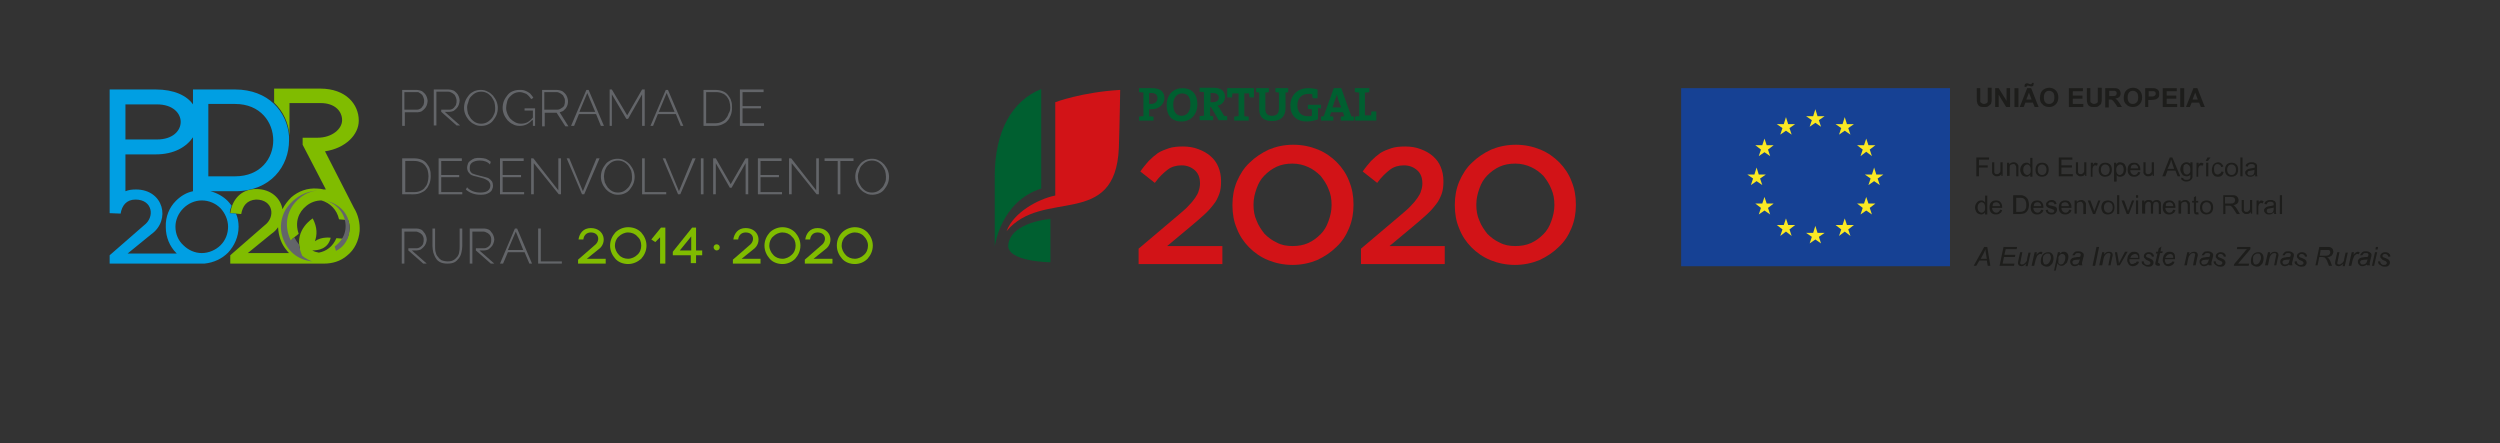 <?xml version="1.0" encoding="utf-8"?>
<!-- Generator: Adobe Illustrator 25.1.0, SVG Export Plug-In . SVG Version: 6.00 Build 0)  -->
<svg version="1.1" id="Camada_1" xmlns="http://www.w3.org/2000/svg" xmlns:xlink="http://www.w3.org/1999/xlink" x="0px" y="0px"
	 viewBox="0 0 570 101" style="enable-background:new 0 0 570 101;" xml:space="preserve">
<rect x="0" y="0" width="570" height="101" fill="#333333" stroke="none"/>
<style type="text/css">
	.st0{fill:#FFFFFF;fill-opacity:0;}
	.st1{fill:#D21317;}
	.st2{fill:#005F30;}
	.st3{fill:#80BC00;}
	.st4{fill-rule:evenodd;clip-rule:evenodd;fill:#636569;}
	.st5{fill:#009FE3;}
	.st6{fill:#636569;}
	.st7{fill-rule:evenodd;clip-rule:evenodd;fill:#80BC00;}
	.st8{fill:#1D1D1B;}
	.st9{fill:#FFFFFF;}
	.st10{fill:#164194;}
	.st11{fill:#FAE924;}
</style>
<rect class="st0" width="570" height="101.2"/>
<g>
	<g>
		<g>
			<g>
				<path class="st1" d="M259.6,56.7l9.1-7.7c0.9-0.8,1.7-1.4,2.3-2.1c0.6-0.6,1.1-1.2,1.5-1.8c0.4-0.6,0.7-1.1,0.8-1.6
					c0.2-0.5,0.3-1.1,0.3-1.7c0-1.3-0.4-2.3-1.2-3c-0.8-0.7-1.8-1.1-3-1.1c-1.2,0-2.3,0.3-3.2,1c-0.9,0.7-1.9,1.6-2.9,3l-3.3-2.6
					c0.6-0.9,1.3-1.7,1.9-2.4c0.7-0.7,1.4-1.3,2.1-1.8c0.8-0.5,1.6-0.8,2.5-1.1c0.9-0.3,2-0.4,3.2-0.4c1.3,0,2.5,0.2,3.5,0.6
					c1.1,0.4,2,0.9,2.8,1.6c0.8,0.7,1.4,1.5,1.8,2.5c0.4,1,0.6,2,0.6,3.2v0.1c0,1-0.1,2-0.4,2.8c-0.3,0.8-0.7,1.7-1.3,2.4
					c-0.6,0.8-1.3,1.6-2.2,2.4c-0.9,0.8-1.9,1.7-3,2.6l-5.4,4.5h12.6v4.1h-19.1V56.7z"/>
				<path class="st1" d="M294.7,60.4c-2,0-3.9-0.4-5.6-1.1c-1.7-0.7-3.1-1.7-4.3-2.9c-1.2-1.2-2.2-2.7-2.8-4.3c-0.7-1.6-1-3.4-1-5.3
					v-0.1c0-1.9,0.3-3.6,1-5.3c0.7-1.6,1.6-3.1,2.9-4.3c1.2-1.2,2.7-2.2,4.4-3c1.7-0.7,3.5-1.1,5.6-1.1c2,0,3.9,0.4,5.6,1.1
					c1.7,0.7,3.1,1.7,4.3,2.9c1.2,1.2,2.2,2.7,2.8,4.3c0.7,1.7,1,3.4,1,5.3v0.1c0,1.9-0.3,3.6-1,5.3c-0.7,1.7-1.6,3.1-2.9,4.3
					c-1.2,1.2-2.7,2.2-4.4,3C298.6,60,296.7,60.4,294.7,60.4 M294.7,56.1c1.3,0,2.5-0.2,3.6-0.7c1.1-0.5,2-1.2,2.8-2
					c0.8-0.8,1.4-1.8,1.8-3c0.4-1.1,0.7-2.3,0.7-3.6v-0.1c0-1.3-0.2-2.5-0.7-3.6c-0.4-1.1-1.1-2.1-1.8-3c-0.8-0.8-1.7-1.5-2.8-2
					c-1.1-0.5-2.3-0.8-3.6-0.8c-1.3,0-2.5,0.2-3.6,0.7c-1.1,0.5-2,1.2-2.8,2c-0.8,0.8-1.4,1.8-1.8,3c-0.4,1.1-0.7,2.3-0.7,3.6v0.1
					c0,1.3,0.2,2.5,0.7,3.6c0.4,1.1,1.1,2.1,1.8,3c0.8,0.8,1.7,1.5,2.8,2C292.2,55.9,293.4,56.1,294.7,56.1"/>
				<path class="st1" d="M310.3,56.7l9.1-7.7c0.9-0.8,1.7-1.4,2.3-2.1c0.6-0.6,1.1-1.2,1.5-1.8c0.4-0.6,0.7-1.1,0.8-1.6
					c0.2-0.5,0.3-1.1,0.3-1.7c0-1.3-0.4-2.3-1.2-3c-0.8-0.7-1.8-1.1-3-1.1c-1.2,0-2.3,0.3-3.2,1c-0.9,0.7-1.9,1.6-2.9,3l-3.3-2.6
					c0.6-0.9,1.3-1.7,1.9-2.4c0.7-0.7,1.4-1.3,2.1-1.8c0.8-0.5,1.6-0.8,2.5-1.1c0.9-0.3,2-0.4,3.2-0.4c1.3,0,2.5,0.2,3.5,0.6
					c1.1,0.4,2,0.9,2.8,1.6c0.8,0.7,1.4,1.5,1.8,2.5c0.4,1,0.6,2,0.6,3.2v0.1c0,1-0.1,2-0.4,2.8c-0.3,0.8-0.7,1.7-1.3,2.4
					c-0.6,0.8-1.3,1.6-2.2,2.4c-0.9,0.8-1.9,1.7-3,2.6l-5.4,4.5h12.6v4.1h-19.1V56.7z"/>
				<path class="st1" d="M345.4,60.4c-2,0-3.9-0.4-5.6-1.1c-1.7-0.7-3.1-1.7-4.3-2.9c-1.2-1.2-2.2-2.7-2.8-4.3c-0.7-1.6-1-3.4-1-5.3
					v-0.1c0-1.9,0.3-3.6,1-5.3c0.7-1.6,1.6-3.1,2.9-4.3c1.2-1.2,2.7-2.2,4.4-3c1.7-0.7,3.6-1.1,5.6-1.1c2,0,3.9,0.4,5.6,1.1
					c1.7,0.7,3.1,1.7,4.3,2.9c1.2,1.2,2.2,2.7,2.8,4.3c0.7,1.7,1,3.4,1,5.3v0.1c0,1.9-0.3,3.6-1,5.3c-0.7,1.7-1.6,3.1-2.9,4.3
					c-1.2,1.2-2.7,2.2-4.4,3C349.3,60,347.4,60.4,345.4,60.4 M345.5,56.1c1.3,0,2.5-0.2,3.6-0.7c1.1-0.5,2-1.2,2.8-2
					c0.8-0.8,1.4-1.8,1.8-3c0.4-1.1,0.7-2.3,0.7-3.6v-0.1c0-1.3-0.2-2.5-0.7-3.6c-0.4-1.1-1.1-2.1-1.8-3c-0.8-0.8-1.7-1.5-2.8-2
					c-1.1-0.5-2.3-0.8-3.6-0.8c-1.3,0-2.5,0.2-3.6,0.7c-1.1,0.5-2,1.2-2.8,2c-0.8,0.8-1.4,1.8-1.8,3c-0.4,1.1-0.7,2.3-0.7,3.6v0.1
					c0,1.3,0.2,2.5,0.7,3.6c0.4,1.1,1.1,2.1,1.8,3c0.8,0.8,1.7,1.5,2.8,2C343,55.9,344.2,56.1,345.5,56.1"/>
			</g>
			<g>
				<path class="st2" d="M262.5,24.9c-0.1,0-0.3,0-0.5,0v1.6c0.3,0,0.7,0.1,1,0.1v0.9h-3.3v-0.9c0.3-0.1,0.6-0.1,1-0.1v-5.4
					c-0.3,0-0.7-0.1-1-0.1v-0.9h0.9c0.3,0,1.3,0,2.1,0c1.8,0,2.8,0.8,2.8,2.3C265.4,23.8,264.3,24.9,262.5,24.9z M262.5,21.2
					c-0.2,0-0.3,0-0.5,0v2.5c0.1,0,0.3,0,0.4,0c0.9,0,1.5-0.5,1.5-1.3C263.9,21.7,263.5,21.2,262.5,21.2z M269.4,27.7
					c-2.3,0-3.4-1.4-3.4-3.7c0-2.5,1.6-3.9,3.6-3.9c2,0,3.4,1.2,3.4,3.7C273,26.2,271.4,27.7,269.4,27.7z M269.5,21.3
					c-1,0-2,0.8-2,2.5c0,1.6,0.6,2.6,1.9,2.6c1,0,2-0.7,2-2.5C271.5,22.2,270.8,21.3,269.5,21.3z M277.9,27.5l-1.8-3.1h-0.2v2
					c0.2,0,0.4,0.1,0.7,0.1v0.9h-3.1v-0.9c0.3-0.1,0.6-0.1,1-0.1v-5.4c-0.3,0-0.7-0.1-1-0.1v-0.9h0.9c0.3,0,1.3,0,2.2,0
					c1.6,0,2.7,0.6,2.7,2.1c0,1-0.7,1.8-1.7,2c0.1,0.2,0.3,0.4,0.4,0.5l1.1,1.8c0.2,0,0.5,0.1,0.7,0.1v0.9H277.9z M276.5,21.2
					c-0.2,0-0.4,0-0.5,0v2.1c0.1,0,0.3,0,0.5,0c0.9,0,1.4-0.4,1.4-1.1C277.8,21.6,277.4,21.2,276.5,21.2z M284.9,22.2
					c-0.1-0.3-0.1-0.6-0.1-0.9h-1.1v5.2c0.3,0,0.7,0.1,1,0.1v0.9h-3.3v-0.9c0.3-0.1,0.6-0.1,1-0.1v-5.2H281c0,0.3-0.1,0.6-0.1,0.9
					h-1.1v-2.1h6.1v2.1H284.9z M293.1,21.1v3.5c0,2-1.1,3-3.1,3c-2.3,0-2.9-1.3-2.9-2.7v-3.8c-0.2,0-0.5-0.1-0.7-0.1v-0.9h2.9V21
					c-0.3,0.1-0.5,0.1-0.8,0.1v3.7c0,0.9,0.3,1.6,1.5,1.6c1.1,0,1.6-0.5,1.6-1.7v-3.6c-0.3,0-0.5-0.1-0.8-0.1v-0.9h2.9V21
					C293.6,21.1,293.4,21.1,293.1,21.1z M300.5,24.7v2.5c-0.7,0.3-1.7,0.5-2.6,0.5c-2.3,0-3.7-1.4-3.7-3.6c0-2.4,1.6-4,4.1-4
					c0.7,0,1.4,0.1,2.1,0.3v2h-1.1c-0.1-0.3-0.1-0.6-0.1-0.9c-0.3-0.1-0.6-0.1-0.9-0.1c-1.4,0-2.5,0.9-2.5,2.6
					c0,1.6,0.9,2.5,2.4,2.5c0.3,0,0.7,0,0.9-0.1v-1.5c-0.3,0-0.7-0.1-0.9-0.1v-0.9h3v0.9C300.9,24.6,300.7,24.6,300.5,24.7z
					 M305.7,27.5v-0.9c0.2,0,0.5-0.1,0.8-0.1l-0.3-0.9h-2.7l-0.3,0.9c0.3,0,0.6,0.1,0.8,0.1v0.9h-2.8v-0.9c0.2-0.1,0.4-0.1,0.6-0.1
					l2.3-6.4h1.7l2.3,6.4c0.2,0,0.4,0.1,0.6,0.1v0.9H305.7z M305.1,22.7c-0.1-0.4-0.2-0.8-0.3-1.2h0c-0.1,0.4-0.2,0.8-0.4,1.2
					l-0.6,1.8h2L305.1,22.7z M308.9,27.5v-0.9c0.3-0.1,0.6-0.1,1-0.1v-5.4c-0.3,0-0.7-0.1-1-0.1v-0.9h3.3V21c-0.3,0.1-0.6,0.1-1,0.1
					v5.2h1.4c0-0.3,0.1-0.6,0.1-0.9h1.1v2.1H308.9z"/>
			</g>
			<g>
				<path class="st2" d="M237.4,20.3c-6.5,2.6-10.6,9.4-10.6,19.9v16c0,0,1.3-10.3,10.6-13.2V20.3z"/>
				<path class="st1" d="M240.5,44.6c-3.8,0.8-9.4,3.8-11,8.1c8.2-9.9,24.8-0.3,25.6-19c0.2-5.9,0.3-13.2,0.3-13.2
					c-8.7,0.5-14.8,2.8-14.8,2.8V44.6z"/>
				<path class="st2" d="M239.5,49.9c0,0-8.9,0.7-9.6,5.8c-0.6,4,9.6,4.1,9.6,4.1V49.9z"/>
			</g>
		</g>
	</g>
	<g>
		<g>
			<g>
				<path class="st3" d="M63.4,51.8c-0.4,0.6-0.9,1.1-1.5,1.5c-2.4,2-3,2.4-5.4,4.4h9.4c-0.2-0.2-0.4-0.4-0.6-0.7
					C64.2,55.7,63.5,53.9,63.4,51.8z M79.4,50.2L77.3,50c-0.5-2.2-2-3.7-4-4.3c-1.2,0-2.4,0.4-3.4,1.2c-1.9,1.5-2.7,3.8-1.8,6.4
					l-1.6,1.3c0.2,0.3,0.4,0.7,0.6,1c0.4,0.5,0.8,0.9,1.3,1.2c-1.2-4.5,2.9-7,2.9-7c1.1,2.1,1,3.8,0.5,5.2c1.5-1.1,3.6-0.8,3.6-0.8
					c-0.6,2.6-2.9,2.9-4.2,2.9c0.5,0.3,1,0.4,1.5,0.5c1.7-0.3,3.2-1.4,4-3.3l2.4,0.2c0.3-0.6,0.5-1.4,0.6-2.1
					C79.8,51.8,79.7,51,79.4,50.2z M55,48.8l-2.5-0.2c0.4-3,2.4-5.5,5.9-5.5c3.5,0,5.6,2.2,6,4.6c0.5-1,1.2-1.9,2-2.7
					c1.6-1.4,3.7-2.2,6-2c0.5,0,1,0.1,1.4,0.2c0.2,0,0.3,0,0.5,0l-5.3-10.2v-1.6h3.4c3.3,0,5.6-2,5.6-4c0-2-1.6-3.9-4.9-3.9h-7.1
					v7.4c-0.2-2.8-1.4-5.5-3.5-7.5v-3.2H73c5.9,0,8.8,3.6,8.8,7.3c0,3.2-3,6.3-7.7,7l6.6,12.9c1,1.6,1.4,3.5,1.3,5.3
					c-0.2,2.1-1.1,4.2-2.9,5.6c-1.5,1.3-3.4,1.8-5.2,1.8l-1.7,0c-0.4,0-0.8,0-1.3,0H52.5v-1.9l7.8-6.8c2.6-1.9,2-5.9-1.9-5.9
					C56.3,45.6,55.3,47,55,48.8z"/>
			</g>
			<g>
				<path class="st4" d="M76.6,57.2l-0.3-1c2.2-1.6,3-4,2.2-6.5c-0.5-1.5-1.6-2.7-2.9-3.4c-0.7-0.4-1.5-0.6-2.3-0.6
					c0.3,0,0.6,0,0.9,0.1c1.5,0.2,3,1,4.1,2.3c1.1,1.3,1.5,2.9,1.4,4.4c-0.1,1.5-0.8,3-2,4C77.3,56.8,77,57,76.6,57.2z M70.3,43.8
					c0.7-0.2,1.4-0.3,2.1-0.4c-1.4,0.2-2.8,0.7-4,1.7c-3,2.4-3.8,6.2-2.1,9.7l0.8-0.7c0.3,0.6,0.7,1.2,1.1,1.7
					c0.1,0.8,0.3,1.6,0.7,2.5c0.7,0.6,1.5,1,2.3,1.3c-3.3-0.3-5.8-2.4-6.8-5.6c-0.7-2.2-0.3-4.4,0.7-6.2C66.3,46,68,44.5,70.3,43.8z
					"/>
			</g>
			<g>
				<path class="st5" d="M47.5,40.2h6.1c5.8,0,8.7-4.1,8.7-8.2c0-4.1-2.9-8.3-8.7-8.3h-6.1V40.2z M35.8,31.8c3.6,0,5.4-2,5.4-4
					c0-2-1.8-4-5.4-4h-7.2v8H35.8z M48,43.6c1.5,0.4,2.9,1.2,3.9,2.2c0.3,0.3,0.6,0.7,0.9,1.1c-0.2,0.5-0.4,1.1-0.4,1.7l1.4,0.1
					c0.4,0.9,0.6,1.9,0.6,3c0,2.3-1,4.4-2.4,5.9c-1.4,1.4-3.3,2.3-5.4,2.5l-0.5,0H25v-1.9l7.8-6.8c2.6-1.9,2-5.9-1.9-5.9
					c-2.1,0-3.1,1.4-3.4,3.2L25,48.6V20.4h10.5c4.2,0,7.1,1.4,8.5,3.4v-3.4h4.3h5.3c3.8,0,6.8,1.3,8.8,3.2c2.1,2,3.3,4.7,3.5,7.5
					c0,0.3,0,0.6,0,0.9c0,5.8-4.1,11.6-12.3,11.6H48z M40.1,45.8c1.1-1.1,2.4-1.9,3.9-2.2l0-12.3c-1.5,2.2-4.3,3.9-8.5,3.9h-6.9v8.4
					c0.7-0.3,1.5-0.4,2.4-0.4c6.3,0,8,7,3.5,10.2c-2.4,2-3,2.4-5.4,4.4h11.2l-0.1-0.1c-1.5-1.5-2.4-3.6-2.4-5.9
					C37.7,49.4,38.6,47.3,40.1,45.8z M50.3,47.5c-1.1-1.1-2.6-1.8-4.3-1.8c-1.6,0-3.1,0.7-4.2,1.8c-1.1,1.1-1.8,2.6-1.8,4.2
					c0,1.7,0.7,3.2,1.8,4.2c1.1,1.1,2.6,1.8,4.2,1.8c1.6,0,3.2-0.7,4.3-1.8c1.1-1.1,1.7-2.6,1.7-4.2C52,50.1,51.3,48.6,50.3,47.5z"
					/>
			</g>
		</g>
		<g>
			<path class="st4" d="M91.7,44.3v-8.2h2.7c0.6,0,1.2,0.1,1.7,0.3c0.5,0.2,0.9,0.5,1.2,0.9c0.3,0.4,0.6,0.8,0.7,1.3
				c0.2,0.5,0.2,1,0.2,1.6c0,0.6-0.1,1.2-0.3,1.7c-0.2,0.5-0.4,0.9-0.8,1.3c-0.3,0.4-0.8,0.6-1.2,0.8c-0.5,0.2-1,0.3-1.6,0.3H91.7z
				 M97.7,40.2c0-0.5-0.1-1-0.2-1.4c-0.1-0.4-0.4-0.8-0.6-1.1c-0.3-0.3-0.6-0.6-1-0.7c-0.4-0.2-0.9-0.3-1.4-0.3h-2.1v7.1h2.1
				c0.5,0,1-0.1,1.4-0.3c0.4-0.2,0.8-0.4,1-0.8c0.3-0.3,0.5-0.7,0.6-1.1C97.6,41.2,97.7,40.7,97.7,40.2z"/>
			<polygon class="st4" points="105.4,43.8 105.4,44.3 100,44.3 100,36.1 105.3,36.1 105.3,36.7 100.6,36.7 100.6,39.9 104.7,39.9 
				104.7,40.4 100.6,40.4 100.6,43.8 			"/>
			<g>
				<path class="st4" d="M111.7,37.5c-0.5-0.6-1.3-0.9-2.3-0.9c-0.8,0-1.4,0.2-1.8,0.5c-0.4,0.3-0.5,0.7-0.5,1.2
					c0,0.3,0,0.5,0.1,0.7c0.1,0.2,0.2,0.3,0.4,0.5c0.2,0.1,0.5,0.2,0.8,0.3c0.3,0.1,0.7,0.2,1.1,0.3c0.4,0.1,0.8,0.2,1.2,0.3
					c0.4,0.1,0.7,0.2,0.9,0.4c0.3,0.2,0.4,0.4,0.6,0.6c0.1,0.2,0.2,0.6,0.2,0.9c0,0.4-0.1,0.7-0.2,0.9c-0.1,0.3-0.3,0.5-0.6,0.7
					c-0.3,0.2-0.6,0.3-0.9,0.4c-0.4,0.1-0.8,0.1-1.2,0.1c-1.3,0-2.4-0.4-3.3-1.2l0.3-0.5c0.3,0.4,0.8,0.7,1.3,0.9
					c0.5,0.2,1.1,0.3,1.7,0.3c0.7,0,1.3-0.1,1.7-0.4c0.4-0.3,0.6-0.7,0.6-1.2c0-0.3-0.1-0.5-0.2-0.7c-0.1-0.2-0.3-0.4-0.5-0.5
					c-0.2-0.1-0.5-0.3-0.8-0.4c-0.3-0.1-0.7-0.2-1.1-0.3c-0.4-0.1-0.8-0.2-1.2-0.3c-0.3-0.1-0.6-0.2-0.8-0.4
					c-0.2-0.2-0.4-0.4-0.5-0.6c-0.1-0.2-0.2-0.5-0.2-0.8c0-0.4,0.1-0.7,0.2-1c0.1-0.3,0.3-0.5,0.6-0.7c0.3-0.2,0.6-0.4,0.9-0.5
					c0.4-0.1,0.7-0.1,1.2-0.1c0.5,0,1,0.1,1.4,0.2c0.4,0.2,0.8,0.4,1.1,0.7L111.7,37.5z"/>
				<polygon class="st4" points="119.5,43.8 119.5,44.3 114,44.3 114,36.1 119.4,36.1 119.4,36.7 114.6,36.7 114.6,39.9 118.8,39.9 
					118.8,40.4 114.6,40.4 114.6,43.8 				"/>
				<polygon class="st4" points="121.7,37.2 121.7,44.3 121.1,44.3 121.1,36.1 121.6,36.1 127.3,43.4 127.3,36.1 127.9,36.1 
					127.9,44.3 127.4,44.3 				"/>
			</g>
			<polygon class="st4" points="129.8,36.1 132.9,43.6 136,36.1 136.7,36.1 133.2,44.3 132.7,44.3 129.2,36.1 			"/>
			<path class="st4" d="M140.9,44.4c-0.6,0-1.1-0.1-1.6-0.4c-0.5-0.2-0.9-0.6-1.2-0.9c-0.3-0.4-0.6-0.8-0.8-1.3
				c-0.2-0.5-0.3-1-0.3-1.5c0-0.5,0.1-1.1,0.3-1.6c0.2-0.5,0.5-0.9,0.8-1.3c0.3-0.4,0.8-0.7,1.2-0.9c0.5-0.2,1-0.3,1.5-0.3
				c0.6,0,1.1,0.1,1.6,0.4c0.5,0.2,0.9,0.6,1.2,0.9c0.3,0.4,0.6,0.8,0.8,1.3c0.2,0.5,0.3,1,0.3,1.5c0,0.6-0.1,1.1-0.3,1.6
				c-0.2,0.5-0.5,0.9-0.8,1.3c-0.3,0.4-0.7,0.7-1.2,0.9C142,44.3,141.5,44.4,140.9,44.4z M137.7,40.2c0,0.5,0.1,0.9,0.2,1.4
				c0.2,0.4,0.4,0.8,0.7,1.2c0.3,0.3,0.6,0.6,1,0.8c0.4,0.2,0.8,0.3,1.3,0.3c0.5,0,0.9-0.1,1.3-0.3c0.4-0.2,0.7-0.5,1-0.8
				c0.3-0.3,0.5-0.7,0.7-1.2c0.2-0.4,0.2-0.9,0.2-1.3c0-0.5-0.1-0.9-0.2-1.4c-0.2-0.4-0.4-0.8-0.7-1.2c-0.3-0.3-0.6-0.6-1-0.8
				c-0.4-0.2-0.8-0.3-1.3-0.3c-0.5,0-0.9,0.1-1.3,0.3c-0.4,0.2-0.7,0.5-1,0.8c-0.3,0.3-0.5,0.7-0.7,1.2
				C137.8,39.4,137.7,39.8,137.7,40.2z"/>
			<polygon class="st4" points="146.4,44.3 146.4,36.1 147,36.1 147,43.8 151.9,43.8 151.9,44.3 			"/>
			<g>
				<polygon class="st4" points="151.7,36.1 154.8,43.6 157.9,36.1 158.6,36.1 155.1,44.3 154.6,44.3 151.1,36.1 				"/>
				<rect x="159.8" y="36.1" class="st4" width="0.6" height="8.2"/>
				<polygon class="st4" points="170,44.3 170,37.2 166.8,42.8 166.4,42.8 163.2,37.2 163.2,44.3 162.6,44.3 162.6,36.1 163.2,36.1 
					166.6,42 170,36.1 170.6,36.1 170.6,44.3 				"/>
				<polygon class="st4" points="178.3,43.8 178.3,44.3 172.8,44.3 172.8,36.1 178.2,36.1 178.2,36.7 173.4,36.7 173.4,39.9 
					177.6,39.9 177.6,40.4 173.4,40.4 173.4,43.8 				"/>
				<polygon class="st4" points="180.5,37.2 180.5,44.3 179.9,44.3 179.9,36.1 180.4,36.1 186.1,43.4 186.1,36.1 186.7,36.1 
					186.7,44.3 186.2,44.3 				"/>
			</g>
			<polygon class="st4" points="194.6,36.7 191.6,36.7 191.6,44.3 191,44.3 191,36.7 188,36.7 188,36.1 194.6,36.1 			"/>
			<path class="st4" d="M198.9,44.4c-0.6,0-1.1-0.1-1.6-0.4c-0.5-0.2-0.9-0.6-1.2-0.9c-0.3-0.4-0.6-0.8-0.8-1.3
				c-0.2-0.5-0.3-1-0.3-1.5c0-0.5,0.1-1.1,0.3-1.6c0.2-0.5,0.5-0.9,0.8-1.3c0.3-0.4,0.8-0.7,1.2-0.9c0.5-0.2,1-0.3,1.5-0.3
				c0.6,0,1.1,0.1,1.6,0.4c0.5,0.2,0.9,0.6,1.2,0.9c0.3,0.4,0.6,0.8,0.8,1.3c0.2,0.5,0.3,1,0.3,1.5c0,0.6-0.1,1.1-0.3,1.6
				c-0.2,0.5-0.5,0.9-0.8,1.3c-0.3,0.4-0.7,0.7-1.2,0.9C199.9,44.3,199.4,44.4,198.9,44.4z M195.6,40.2c0,0.5,0.1,0.9,0.2,1.4
				c0.2,0.4,0.4,0.8,0.7,1.2c0.3,0.3,0.6,0.6,1,0.8c0.4,0.2,0.8,0.3,1.3,0.3c0.5,0,0.9-0.1,1.3-0.3c0.4-0.2,0.7-0.5,1-0.8
				c0.3-0.3,0.5-0.7,0.7-1.2c0.2-0.4,0.2-0.9,0.2-1.3c0-0.5-0.1-0.9-0.2-1.4c-0.2-0.4-0.4-0.8-0.7-1.2c-0.3-0.3-0.6-0.6-1-0.8
				c-0.4-0.2-0.8-0.3-1.3-0.3c-0.5,0-0.9,0.1-1.3,0.3c-0.4,0.2-0.7,0.5-1,0.8c-0.3,0.3-0.5,0.7-0.6,1.2
				C195.7,39.4,195.6,39.8,195.6,40.2z"/>
		</g>
		<g>
			<path class="st4" d="M91.7,28.7v-8.2H95c0.3,0,0.7,0.1,1,0.2c0.3,0.1,0.5,0.3,0.8,0.6c0.2,0.2,0.4,0.5,0.5,0.8
				c0.1,0.3,0.2,0.6,0.2,0.9c0,0.3-0.1,0.7-0.2,1c-0.1,0.3-0.3,0.6-0.5,0.8c-0.2,0.2-0.4,0.4-0.7,0.6c-0.3,0.1-0.6,0.2-0.9,0.2h-2.9
				v3.1H91.7z M92.3,25h2.8c0.3,0,0.5-0.1,0.7-0.2c0.2-0.1,0.4-0.3,0.5-0.5c0.2-0.2,0.3-0.4,0.3-0.6c0.1-0.2,0.1-0.5,0.1-0.8
				c0-0.3-0.1-0.5-0.2-0.8c-0.1-0.2-0.2-0.5-0.4-0.6c-0.2-0.2-0.4-0.3-0.6-0.4C95.5,21,95.3,21,95,21h-2.8V25z"/>
			<g>
				<path class="st4" d="M109.7,28.7c-0.6,0-1.1-0.1-1.6-0.4c-0.5-0.2-0.9-0.6-1.2-0.9c-0.3-0.4-0.6-0.8-0.8-1.3
					c-0.2-0.5-0.3-1-0.3-1.5c0-0.5,0.1-1.1,0.3-1.6c0.2-0.5,0.5-0.9,0.8-1.3c0.3-0.4,0.8-0.7,1.2-0.9c0.5-0.2,1-0.3,1.5-0.3
					c0.6,0,1.1,0.1,1.6,0.4c0.5,0.2,0.9,0.6,1.2,0.9c0.3,0.4,0.6,0.8,0.8,1.3c0.2,0.5,0.3,1,0.3,1.5c0,0.6-0.1,1.1-0.3,1.6
					c-0.2,0.5-0.5,0.9-0.8,1.3c-0.3,0.4-0.7,0.7-1.2,0.9C110.8,28.6,110.3,28.7,109.7,28.7z M106.5,24.5c0,0.5,0.1,0.9,0.2,1.4
					c0.2,0.4,0.4,0.8,0.7,1.2c0.3,0.3,0.6,0.6,1,0.8c0.4,0.2,0.8,0.3,1.3,0.3c0.5,0,0.9-0.1,1.3-0.3c0.4-0.2,0.7-0.5,1-0.8
					c0.3-0.3,0.5-0.7,0.7-1.2c0.2-0.4,0.2-0.9,0.2-1.3c0-0.5-0.1-0.9-0.2-1.4c-0.2-0.4-0.4-0.8-0.7-1.2c-0.3-0.3-0.6-0.6-1-0.8
					c-0.4-0.2-0.8-0.3-1.3-0.3c-0.5,0-0.9,0.1-1.3,0.3c-0.4,0.2-0.7,0.5-1,0.8c-0.3,0.3-0.5,0.7-0.6,1.2
					C106.6,23.7,106.5,24.1,106.5,24.5z"/>
				<path class="st4" d="M121.3,27.4c-0.8,0.9-1.7,1.3-2.8,1.3c-0.6,0-1.1-0.1-1.6-0.4c-0.5-0.2-0.9-0.6-1.2-0.9
					c-0.3-0.4-0.6-0.8-0.8-1.3c-0.2-0.5-0.3-1-0.3-1.5c0-0.5,0.1-1.1,0.3-1.6c0.2-0.5,0.5-0.9,0.8-1.3c0.3-0.4,0.7-0.7,1.2-0.9
					c0.5-0.2,1-0.3,1.5-0.3c0.4,0,0.8,0,1.1,0.1c0.3,0.1,0.6,0.2,0.9,0.4c0.3,0.2,0.5,0.3,0.7,0.6c0.2,0.2,0.4,0.5,0.5,0.7l-0.5,0.3
					c-0.3-0.5-0.7-0.9-1.1-1.2c-0.5-0.2-1-0.4-1.5-0.4c-0.5,0-0.9,0.1-1.3,0.3c-0.4,0.2-0.7,0.5-1,0.8c-0.3,0.3-0.5,0.7-0.6,1.2
					c-0.1,0.4-0.2,0.9-0.2,1.3c0,0.5,0.1,0.9,0.3,1.4c0.2,0.4,0.4,0.8,0.7,1.1c0.3,0.3,0.7,0.6,1.1,0.8c0.4,0.2,0.8,0.3,1.3,0.3
					c0.5,0,1-0.1,1.4-0.3c0.4-0.2,0.9-0.6,1.3-1.1v-1.6h-1.9v-0.5h2.4v4h-0.5V27.4z"/>
			</g>
			<path class="st4" d="M123.6,28.7v-8.2h3.4c0.3,0,0.7,0.1,1,0.2c0.3,0.1,0.5,0.3,0.8,0.6c0.2,0.2,0.4,0.5,0.5,0.8
				c0.1,0.3,0.2,0.6,0.2,0.9c0,0.3,0,0.6-0.1,0.9c-0.1,0.3-0.2,0.5-0.4,0.8c-0.2,0.2-0.4,0.4-0.6,0.6c-0.2,0.1-0.5,0.2-0.8,0.3
				l2,3.2h-0.7l-2-3.1h-2.7v3.1H123.6z M124.2,25h2.9c0.3,0,0.5-0.1,0.7-0.2c0.2-0.1,0.4-0.3,0.6-0.4c0.2-0.2,0.3-0.4,0.3-0.6
				c0.1-0.2,0.1-0.5,0.1-0.8c0-0.3,0-0.5-0.2-0.8c-0.1-0.2-0.2-0.5-0.4-0.6c-0.2-0.2-0.4-0.3-0.6-0.4c-0.2-0.1-0.4-0.2-0.7-0.2h-2.8
				V25z"/>
			<g>
				<path class="st4" d="M130.2,28.7l3.5-8.2h0.5l3.5,8.2H137l-1.1-2.7H132l-1.1,2.7H130.2z M133.9,21.2l-1.8,4.3h3.6L133.9,21.2z"
					/>
				<polygon class="st4" points="146.4,28.7 146.4,21.5 143.2,27.1 142.8,27.1 139.5,21.5 139.5,28.7 139,28.7 139,20.4 139.5,20.4 
					143,26.3 146.4,20.4 147,20.4 147,28.7 				"/>
			</g>
			<path class="st4" d="M148.3,28.7l3.5-8.2h0.5l3.5,8.2h-0.6l-1.1-2.7H150l-1.1,2.7H148.3z M152,21.2l-1.8,4.3h3.6L152,21.2z"/>
			<g>
				<path class="st4" d="M160.4,28.7v-8.2h2.7c0.6,0,1.2,0.1,1.7,0.3c0.5,0.2,0.9,0.5,1.2,0.9c0.3,0.4,0.6,0.8,0.7,1.3
					c0.2,0.5,0.2,1,0.2,1.6c0,0.6-0.1,1.2-0.3,1.7c-0.2,0.5-0.4,0.9-0.8,1.3c-0.3,0.4-0.8,0.6-1.2,0.8c-0.5,0.2-1,0.3-1.6,0.3H160.4
					z M166.5,24.5c0-0.5-0.1-1-0.2-1.4c-0.1-0.4-0.4-0.8-0.6-1.1c-0.3-0.3-0.6-0.6-1-0.7c-0.4-0.2-0.9-0.3-1.4-0.3H161v7.1h2.1
					c0.5,0,1-0.1,1.4-0.3c0.4-0.2,0.8-0.4,1-0.8c0.3-0.3,0.5-0.7,0.6-1.1C166.4,25.5,166.5,25,166.5,24.5z"/>
				<polygon class="st4" points="174.2,28.1 174.2,28.7 168.7,28.7 168.7,20.4 174.1,20.4 174.1,21 169.3,21 169.3,24.2 173.5,24.2 
					173.5,24.7 169.3,24.7 169.3,28.1 				"/>
			</g>
			<path class="st6" d="M99.5,21v4v0.5v3.1h-0.6v-8.2h3.4c0.3,0,0.7,0.1,1,0.2c0.3,0.1,0.5,0.3,0.8,0.6c0.2,0.2,0.4,0.5,0.5,0.8
				c0.1,0.3,0.2,0.6,0.2,0.9c0,0.3-0.1,0.7-0.2,1c-0.1,0.3-0.3,0.6-0.5,0.8c-0.2,0.2-0.4,0.4-0.7,0.6c-0.3,0.1-0.6,0.2-0.9,0.2h-1.1
				l3.5,3.1h-0.8l-3.5-3.1l0-0.5h1.9c0.3,0,0.5-0.1,0.7-0.2c0.2-0.1,0.4-0.3,0.5-0.5c0.2-0.2,0.3-0.4,0.3-0.6
				c0.1-0.2,0.1-0.5,0.1-0.8c0-0.3-0.1-0.5-0.2-0.8c-0.1-0.2-0.2-0.5-0.4-0.6c-0.2-0.2-0.4-0.3-0.6-0.4c-0.2-0.1-0.4-0.2-0.7-0.2
				H99.5z"/>
		</g>
		<g>
			<path class="st4" d="M102.1,59.6c0.5,0,1-0.1,1.3-0.3c0.4-0.2,0.6-0.5,0.9-0.8c0.2-0.3,0.4-0.7,0.4-1.1c0.1-0.4,0.1-0.9,0.1-1.3
				v-4h0.6v4c0,0.5-0.1,1-0.2,1.5c-0.1,0.5-0.3,0.9-0.6,1.3c-0.3,0.4-0.6,0.7-1,0.9c-0.4,0.2-0.9,0.3-1.6,0.3
				c-0.6,0-1.2-0.1-1.6-0.3c-0.4-0.2-0.8-0.5-1-0.9c-0.3-0.4-0.4-0.8-0.6-1.3c-0.1-0.5-0.2-1-0.2-1.5v-4h0.6v4c0,0.4,0,0.9,0.1,1.3
				c0.1,0.4,0.2,0.8,0.5,1.1c0.2,0.3,0.5,0.6,0.8,0.8C101.1,59.5,101.6,59.6,102.1,59.6z"/>
			<path class="st4" d="M114,60.1l3.4-8h0.5l3.4,8h-0.6l-1.1-2.6h-3.8l-1.1,2.6H114z M117.6,52.8l-1.8,4.2h3.5L117.6,52.8z"/>
			<polygon class="st4" points="122.7,60.1 122.7,52.1 123.3,52.1 123.3,59.6 128.1,59.6 128.1,60.1 			"/>
			<path class="st6" d="M92.2,52.6v4v0.5v3h-0.6v-8H95c0.3,0,0.7,0.1,0.9,0.2c0.3,0.1,0.5,0.3,0.7,0.6c0.2,0.2,0.4,0.5,0.5,0.8
				c0.1,0.3,0.2,0.6,0.2,0.9c0,0.3-0.1,0.6-0.2,0.9c-0.1,0.3-0.3,0.6-0.5,0.8c-0.2,0.2-0.4,0.4-0.7,0.6c-0.3,0.1-0.6,0.2-0.9,0.2
				h-1.1l3.4,3h-0.8l-3.4-3l0-0.5H95c0.3,0,0.5-0.1,0.7-0.2c0.2-0.1,0.4-0.3,0.5-0.4c0.2-0.2,0.3-0.4,0.3-0.6
				c0.1-0.2,0.1-0.5,0.1-0.7c0-0.3,0-0.5-0.1-0.7c-0.1-0.2-0.2-0.5-0.4-0.6c-0.2-0.2-0.3-0.3-0.6-0.4c-0.2-0.1-0.4-0.2-0.7-0.2H92.2
				z"/>
			<path class="st6" d="M107.7,52.6v4v0.5v3h-0.6v-8h3.3c0.3,0,0.7,0.1,0.9,0.2c0.3,0.1,0.5,0.3,0.7,0.6c0.2,0.2,0.4,0.5,0.5,0.8
				c0.1,0.3,0.2,0.6,0.2,0.9c0,0.3-0.1,0.6-0.2,0.9c-0.1,0.3-0.3,0.6-0.5,0.8c-0.2,0.2-0.4,0.4-0.7,0.6c-0.3,0.1-0.6,0.2-0.9,0.2
				h-1.1l3.4,3h-0.8l-3.4-3l0-0.5h1.9c0.3,0,0.5-0.1,0.7-0.2c0.2-0.1,0.4-0.3,0.5-0.4c0.2-0.2,0.3-0.4,0.3-0.6
				c0.1-0.2,0.1-0.5,0.1-0.7c0-0.3,0-0.5-0.1-0.7c-0.1-0.2-0.2-0.5-0.4-0.6c-0.2-0.2-0.3-0.3-0.6-0.4c-0.2-0.1-0.4-0.2-0.7-0.2
				H107.7z"/>
		</g>
		<g>
			<g>
				<path class="st7" d="M133,54.6c0.1-0.9,0.7-1.6,1.7-1.6c1.9,0,2.2,1.9,0.9,2.9h0l-3.8,3.3v0.9h6.3v-1.1h-4.3
					c1.2-1,1.5-1.2,2.6-2.1c2.2-1.5,1.4-4.9-1.7-4.9c-1.7,0-2.6,1.2-2.8,2.6L133,54.6z"/>
			</g>
			<g>
				<path class="st7" d="M146.2,56c0,0.8-0.3,1.6-0.9,2.1c-0.5,0.5-1.3,0.9-2.1,0.9c-0.8,0-1.6-0.3-2.1-0.9
					c-0.5-0.5-0.9-1.3-0.9-2.1c0-0.8,0.3-1.6,0.9-2.1c0.5-0.5,1.3-0.9,2.1-0.9c0.8,0,1.6,0.3,2.1,0.9
					C145.9,54.4,146.2,55.1,146.2,56z M139.1,56c0,1.2,0.5,2.2,1.2,3c0.7,0.8,1.8,1.2,2.9,1.2c1.2,0,2.2-0.5,3-1.2
					c0.7-0.8,1.2-1.8,1.2-3c0-1.2-0.5-2.2-1.2-3c-0.8-0.8-1.8-1.2-3-1.2c-1.1,0-2.2,0.5-2.9,1.2C139.6,53.8,139.1,54.8,139.1,56z"/>
			</g>
			<g>
				<polygon class="st7" points="151.7,60.1 151.7,51.9 150.7,51.9 148.5,54.6 149.4,55.2 150.5,54.1 150.5,60.1 				"/>
			</g>
			<path class="st7" d="M153.4,57.4v0.8h4.1v1.8h1.2v-1.8h1.4v-1.1h-1.4v-5.2h-0.9L153.4,57.4z M155,57.1l2.6-3.2v3.2H155z"/>
			<g>
				<path class="st7" d="M163.4,55.7c-0.4,0-0.7,0.3-0.7,0.7c0,0.3,0.3,0.7,0.7,0.7c0.4,0,0.7-0.3,0.7-0.7
					C164.1,56,163.8,55.7,163.4,55.7z"/>
			</g>
			<g>
				<g>
					<path class="st7" d="M181.4,56c0,0.8-0.3,1.6-0.9,2.1c-0.5,0.5-1.3,0.9-2.1,0.9c-0.8,0-1.6-0.3-2.1-0.9
						c-0.5-0.5-0.9-1.3-0.9-2.1c0-0.8,0.3-1.6,0.9-2.1c0.5-0.5,1.3-0.9,2.1-0.9c0.8,0,1.6,0.3,2.1,0.9
						C181.1,54.4,181.4,55.1,181.4,56z M174.3,56c0,1.2,0.5,2.2,1.2,3c0.7,0.8,1.8,1.2,2.9,1.2c1.2,0,2.2-0.5,2.9-1.2
						c0.7-0.8,1.2-1.8,1.2-3c0-1.2-0.5-2.2-1.2-3c-0.8-0.8-1.8-1.2-2.9-1.2c-1.1,0-2.2,0.5-2.9,1.2C174.8,53.8,174.3,54.8,174.3,56z
						"/>
				</g>
				<g>
					<g>
						<path class="st7" d="M168.3,54.6c0.1-0.9,0.7-1.6,1.7-1.6c1.9,0,2.2,1.9,0.9,2.9h0l-3.8,3.3v0.9h6.3v-1.1h-4.3
							c1.2-1,1.5-1.2,2.6-2.1c2.2-1.5,1.4-4.9-1.7-4.9c-1.7,0-2.6,1.2-2.8,2.6L168.3,54.6z"/>
					</g>
					<g>
						<path class="st7" d="M184.7,54.6c0.1-0.9,0.7-1.6,1.7-1.6c1.9,0,2.2,1.9,0.9,2.9h0l-3.8,3.3v0.9h6.3v-1.1h-4.3
							c1.2-1,1.5-1.2,2.6-2.1c2.2-1.5,1.4-4.9-1.7-4.9c-1.7,0-2.6,1.2-2.8,2.6L184.7,54.6z"/>
					</g>
				</g>
				<g>
					<path class="st7" d="M197.9,56c0,0.8-0.3,1.6-0.9,2.1c-0.5,0.5-1.3,0.9-2.1,0.9c-0.8,0-1.6-0.3-2.1-0.9
						c-0.5-0.5-0.9-1.3-0.9-2.1c0-0.8,0.3-1.6,0.9-2.1c0.5-0.5,1.3-0.9,2.1-0.9c0.8,0,1.6,0.3,2.1,0.9
						C197.5,54.4,197.9,55.1,197.9,56z M190.8,56c0,1.2,0.5,2.2,1.2,3c0.7,0.8,1.8,1.2,2.9,1.2c1.2,0,2.2-0.5,2.9-1.2
						c0.7-0.8,1.2-1.8,1.2-3c0-1.2-0.5-2.2-1.2-3c-0.8-0.8-1.8-1.2-2.9-1.2c-1.1,0-2.2,0.5-2.9,1.2C191.2,53.8,190.8,54.8,190.8,56z
						"/>
				</g>
			</g>
		</g>
	</g>
	<g>
		<path class="st8" d="M450.6,20.1h0.9v2.3c0,0.4,0,0.6,0,0.7c0,0.2,0.1,0.3,0.3,0.4c0.1,0.1,0.3,0.2,0.6,0.2c0.2,0,0.4-0.1,0.6-0.2
			c0.1-0.1,0.2-0.2,0.2-0.4c0-0.1,0-0.4,0-0.7v-2.4h0.9v2.3c0,0.5,0,0.9-0.1,1.1c0,0.2-0.1,0.4-0.3,0.5c-0.1,0.1-0.3,0.3-0.5,0.4
			c-0.2,0.1-0.5,0.1-0.8,0.1c-0.4,0-0.7,0-0.9-0.1c-0.2-0.1-0.4-0.2-0.5-0.4c-0.1-0.2-0.2-0.3-0.2-0.5c-0.1-0.2-0.1-0.6-0.1-1.1
			V20.1z"/>
		<path class="st8" d="M454.9,24.4v-4.3h0.8l1.8,2.9v-2.9h0.8v4.3h-0.9l-1.7-2.8v2.8H454.9z"/>
		<path class="st8" d="M459.3,24.4v-4.3h0.9v4.3H459.3z"/>
		<path class="st8" d="M464.8,24.4h-0.9l-0.4-1h-1.7l-0.4,1h-0.9l1.7-4.3h0.9L464.8,24.4z M462,19.8h-0.4c0,0,0-0.1,0-0.1
			c0-0.2,0-0.4,0.1-0.5s0.2-0.2,0.4-0.2c0.1,0,0.1,0,0.2,0c0.1,0,0.2,0.1,0.3,0.1c0.2,0.1,0.3,0.1,0.4,0.1c0.1,0,0.1,0,0.2-0.1
			c0,0,0.1-0.1,0.1-0.2h0.4c0,0.3-0.1,0.5-0.1,0.6c-0.1,0.1-0.2,0.2-0.4,0.2c-0.1,0-0.1,0-0.2,0c0,0-0.2-0.1-0.3-0.1
			c-0.2-0.1-0.3-0.1-0.4-0.1c-0.1,0-0.1,0-0.1,0.1C462,19.7,462,19.8,462,19.8z M463.2,22.7l-0.6-1.6l-0.6,1.6H463.2z"/>
		<path class="st8" d="M465.1,22.3c0-0.4,0.1-0.8,0.2-1.1c0.1-0.2,0.2-0.4,0.4-0.6c0.2-0.2,0.4-0.3,0.6-0.4c0.3-0.1,0.6-0.2,0.9-0.2
			c0.6,0,1.1,0.2,1.5,0.6c0.4,0.4,0.6,0.9,0.6,1.6c0,0.7-0.2,1.2-0.6,1.6c-0.4,0.4-0.9,0.6-1.5,0.6c-0.6,0-1.2-0.2-1.5-0.6
			C465.3,23.5,465.1,23,465.1,22.3z M466,22.2c0,0.5,0.1,0.9,0.3,1.1c0.2,0.3,0.5,0.4,0.9,0.4s0.6-0.1,0.9-0.4
			c0.2-0.2,0.3-0.6,0.3-1.1c0-0.5-0.1-0.9-0.3-1.1c-0.2-0.2-0.5-0.4-0.9-0.4s-0.6,0.1-0.9,0.4C466.1,21.4,466,21.7,466,22.2z"/>
		<path class="st8" d="M471.7,24.4v-4.3h3.2v0.7h-2.3v1h2.2v0.7h-2.2v1.2h2.4v0.7H471.7z"/>
		<path class="st8" d="M475.7,20.1h0.9v2.3c0,0.4,0,0.6,0,0.7c0,0.2,0.1,0.3,0.3,0.4c0.1,0.1,0.3,0.2,0.6,0.2c0.2,0,0.4-0.1,0.6-0.2
			c0.1-0.1,0.2-0.2,0.2-0.4c0-0.1,0-0.4,0-0.7v-2.4h0.9v2.3c0,0.5,0,0.9-0.1,1.1c0,0.2-0.1,0.4-0.3,0.5c-0.1,0.1-0.3,0.3-0.5,0.4
			c-0.2,0.1-0.5,0.1-0.8,0.1c-0.4,0-0.7,0-0.9-0.1c-0.2-0.1-0.4-0.2-0.5-0.4c-0.1-0.2-0.2-0.3-0.2-0.5c-0.1-0.2-0.1-0.6-0.1-1.1
			V20.1z"/>
		<path class="st8" d="M480,24.4v-4.3h1.8c0.5,0,0.8,0,1,0.1c0.2,0.1,0.4,0.2,0.5,0.4c0.1,0.2,0.2,0.4,0.2,0.7
			c0,0.3-0.1,0.6-0.3,0.8s-0.5,0.3-0.9,0.4c0.2,0.1,0.3,0.2,0.5,0.4c0.1,0.1,0.3,0.4,0.5,0.7l0.5,0.8h-1l-0.6-0.9
			c-0.2-0.3-0.4-0.5-0.5-0.6c-0.1-0.1-0.2-0.1-0.3-0.2c-0.1,0-0.2,0-0.4,0h-0.2v1.8H480z M480.9,21.9h0.6c0.4,0,0.7,0,0.8-0.1
			c0.1,0,0.2-0.1,0.2-0.2c0.1-0.1,0.1-0.2,0.1-0.3c0-0.1,0-0.3-0.1-0.4c-0.1-0.1-0.2-0.1-0.3-0.2c-0.1,0-0.3,0-0.6,0h-0.7V21.9z"/>
		<path class="st8" d="M484.2,22.3c0-0.4,0.1-0.8,0.2-1.1c0.1-0.2,0.2-0.4,0.4-0.6c0.2-0.2,0.4-0.3,0.6-0.4c0.3-0.1,0.6-0.2,0.9-0.2
			c0.6,0,1.1,0.2,1.5,0.6c0.4,0.4,0.6,0.9,0.6,1.6c0,0.7-0.2,1.2-0.6,1.6c-0.4,0.4-0.9,0.6-1.5,0.6c-0.6,0-1.2-0.2-1.5-0.6
			C484.4,23.5,484.2,23,484.2,22.3z M485.1,22.2c0,0.5,0.1,0.9,0.3,1.1c0.2,0.3,0.5,0.4,0.9,0.4c0.3,0,0.6-0.1,0.9-0.4
			c0.2-0.2,0.3-0.6,0.3-1.1c0-0.5-0.1-0.9-0.3-1.1c-0.2-0.2-0.5-0.4-0.9-0.4s-0.6,0.1-0.9,0.4C485.2,21.4,485.1,21.7,485.1,22.2z"/>
		<path class="st8" d="M489.1,24.4v-4.3h1.4c0.5,0,0.9,0,1,0.1c0.2,0.1,0.5,0.2,0.6,0.4c0.2,0.2,0.2,0.5,0.2,0.8
			c0,0.3,0,0.5-0.1,0.7c-0.1,0.2-0.2,0.3-0.4,0.4c-0.1,0.1-0.3,0.2-0.5,0.2c-0.2,0-0.5,0.1-0.9,0.1h-0.6v1.6H489.1z M489.9,20.8V22
			h0.5c0.3,0,0.6,0,0.7-0.1c0.1,0,0.2-0.1,0.3-0.2c0.1-0.1,0.1-0.2,0.1-0.3c0-0.2,0-0.3-0.1-0.4c-0.1-0.1-0.2-0.2-0.3-0.2
			c-0.1,0-0.3,0-0.6,0H489.9z"/>
		<path class="st8" d="M493.1,24.4v-4.3h3.2v0.7H494v1h2.2v0.7H494v1.2h2.4v0.7H493.1z"/>
		<path class="st8" d="M497.1,24.4v-4.3h0.9v4.3H497.1z"/>
		<path class="st8" d="M502.7,24.4h-0.9l-0.4-1h-1.7l-0.4,1h-0.9l1.7-4.3h0.9L502.7,24.4z M501.1,22.7l-0.6-1.6l-0.6,1.6H501.1z"/>
		<path class="st8" d="M450.6,40.2v-4.3h2.9v0.5h-2.3v1.3h2v0.5h-2v2H450.6z"/>
		<path class="st8" d="M456.3,40.2v-0.5c-0.2,0.4-0.6,0.5-1,0.5c-0.2,0-0.4,0-0.5-0.1c-0.2-0.1-0.3-0.2-0.4-0.3
			c-0.1-0.1-0.1-0.2-0.2-0.4c0-0.1,0-0.3,0-0.5v-1.9h0.5v1.7c0,0.3,0,0.5,0,0.6c0,0.1,0.1,0.2,0.2,0.3c0.1,0.1,0.2,0.1,0.4,0.1
			s0.3,0,0.4-0.1c0.1-0.1,0.2-0.2,0.3-0.3c0.1-0.1,0.1-0.3,0.1-0.6v-1.7h0.5v3.1H456.3z"/>
		<path class="st8" d="M457.6,40.2v-3.1h0.5v0.4c0.2-0.3,0.6-0.5,1-0.5c0.2,0,0.4,0,0.5,0.1c0.2,0.1,0.3,0.2,0.4,0.3
			c0.1,0.1,0.1,0.2,0.2,0.4c0,0.1,0,0.3,0,0.5v1.9h-0.5v-1.9c0-0.2,0-0.4-0.1-0.5s-0.1-0.2-0.2-0.3c-0.1-0.1-0.2-0.1-0.4-0.1
			c-0.2,0-0.4,0.1-0.6,0.2c-0.2,0.1-0.2,0.4-0.2,0.8v1.7H457.6z"/>
		<path class="st8" d="M462.9,40.2v-0.4c-0.2,0.3-0.5,0.5-0.9,0.5c-0.2,0-0.5-0.1-0.7-0.2c-0.2-0.1-0.4-0.3-0.5-0.6
			c-0.1-0.2-0.2-0.5-0.2-0.8c0-0.3,0.1-0.6,0.2-0.8s0.3-0.4,0.5-0.6c0.2-0.1,0.4-0.2,0.7-0.2c0.2,0,0.4,0,0.5,0.1
			c0.1,0.1,0.3,0.2,0.4,0.3v-1.5h0.5v4.3H462.9z M461.3,38.7c0,0.4,0.1,0.7,0.3,0.9c0.2,0.2,0.4,0.3,0.6,0.3c0.2,0,0.4-0.1,0.6-0.3
			c0.2-0.2,0.2-0.5,0.2-0.9c0-0.4-0.1-0.7-0.2-0.9c-0.2-0.2-0.4-0.3-0.6-0.3c-0.2,0-0.4,0.1-0.6,0.3C461.4,38,461.3,38.3,461.3,38.7
			z"/>
		<path class="st8" d="M464.1,38.7c0-0.6,0.2-1,0.5-1.3c0.3-0.2,0.6-0.3,1-0.3c0.4,0,0.8,0.1,1.1,0.4c0.3,0.3,0.4,0.7,0.4,1.2
			c0,0.4-0.1,0.7-0.2,0.9c-0.1,0.2-0.3,0.4-0.5,0.5c-0.2,0.1-0.5,0.2-0.8,0.2c-0.4,0-0.8-0.1-1.1-0.4
			C464.2,39.6,464.1,39.2,464.1,38.7z M464.6,38.7c0,0.4,0.1,0.7,0.3,0.9c0.2,0.2,0.4,0.3,0.7,0.3c0.3,0,0.5-0.1,0.7-0.3
			c0.2-0.2,0.3-0.5,0.3-0.9c0-0.4-0.1-0.7-0.3-0.9c-0.2-0.2-0.4-0.3-0.7-0.3c-0.3,0-0.5,0.1-0.7,0.3C464.7,38,464.6,38.3,464.6,38.7
			z"/>
		<path class="st8" d="M469.4,40.2v-4.3h3.1v0.5h-2.5v1.3h2.4v0.5h-2.4v1.5h2.6v0.5H469.4z"/>
		<path class="st8" d="M475.4,40.2v-0.5c-0.2,0.4-0.6,0.5-1,0.5c-0.2,0-0.4,0-0.5-0.1s-0.3-0.2-0.4-0.3c-0.1-0.1-0.1-0.2-0.2-0.4
			c0-0.1,0-0.3,0-0.5v-1.9h0.5v1.7c0,0.3,0,0.5,0,0.6c0,0.1,0.1,0.2,0.2,0.3c0.1,0.1,0.2,0.1,0.4,0.1s0.3,0,0.4-0.1
			c0.1-0.1,0.2-0.2,0.3-0.3c0.1-0.1,0.1-0.3,0.1-0.6v-1.7h0.5v3.1H475.4z"/>
		<path class="st8" d="M476.7,40.2v-3.1h0.5v0.5c0.1-0.2,0.2-0.4,0.3-0.4c0.1-0.1,0.2-0.1,0.3-0.1c0.2,0,0.4,0.1,0.5,0.2l-0.2,0.5
			c-0.1-0.1-0.3-0.1-0.4-0.1c-0.1,0-0.2,0-0.3,0.1c-0.1,0.1-0.2,0.2-0.2,0.3c-0.1,0.2-0.1,0.4-0.1,0.6v1.6H476.7z"/>
		<path class="st8" d="M478.5,38.7c0-0.6,0.2-1,0.5-1.3c0.3-0.2,0.6-0.3,1-0.3c0.4,0,0.8,0.1,1.1,0.4c0.3,0.3,0.4,0.7,0.4,1.2
			c0,0.4-0.1,0.7-0.2,0.9c-0.1,0.2-0.3,0.4-0.5,0.5c-0.2,0.1-0.5,0.2-0.8,0.2c-0.4,0-0.8-0.1-1.1-0.4
			C478.6,39.6,478.5,39.2,478.5,38.7z M479,38.7c0,0.4,0.1,0.7,0.3,0.9c0.2,0.2,0.4,0.3,0.7,0.3c0.3,0,0.5-0.1,0.7-0.3
			c0.2-0.2,0.3-0.5,0.3-0.9c0-0.4-0.1-0.7-0.3-0.9c-0.2-0.2-0.4-0.3-0.7-0.3c-0.3,0-0.5,0.1-0.7,0.3C479.1,38,479,38.3,479,38.7z"/>
		<path class="st8" d="M482,41.4v-4.3h0.5v0.4c0.1-0.2,0.2-0.3,0.4-0.4c0.1-0.1,0.3-0.1,0.5-0.1c0.3,0,0.5,0.1,0.7,0.2
			c0.2,0.1,0.4,0.3,0.5,0.6c0.1,0.2,0.2,0.5,0.2,0.8c0,0.3-0.1,0.6-0.2,0.9c-0.1,0.3-0.3,0.5-0.5,0.6c-0.2,0.1-0.4,0.2-0.7,0.2
			c-0.2,0-0.3,0-0.5-0.1c-0.1-0.1-0.3-0.2-0.3-0.3v1.5H482z M482.5,38.7c0,0.4,0.1,0.7,0.2,0.9c0.2,0.2,0.4,0.3,0.6,0.3
			c0.2,0,0.4-0.1,0.6-0.3c0.2-0.2,0.3-0.5,0.3-0.9c0-0.4-0.1-0.7-0.2-0.9c-0.2-0.2-0.4-0.3-0.6-0.3c-0.2,0-0.4,0.1-0.6,0.3
			C482.6,38,482.5,38.3,482.5,38.7z"/>
		<path class="st8" d="M487.5,39.2l0.5,0.1c-0.1,0.3-0.2,0.6-0.5,0.7c-0.2,0.2-0.5,0.3-0.9,0.3c-0.5,0-0.8-0.1-1.1-0.4
			c-0.3-0.3-0.4-0.7-0.4-1.2c0-0.5,0.1-0.9,0.4-1.2c0.3-0.3,0.6-0.4,1.1-0.4c0.4,0,0.8,0.1,1,0.4c0.3,0.3,0.4,0.7,0.4,1.2
			c0,0,0,0.1,0,0.1h-2.3c0,0.3,0.1,0.6,0.3,0.8c0.2,0.2,0.4,0.3,0.7,0.3c0.2,0,0.4-0.1,0.5-0.2C487.3,39.6,487.4,39.4,487.5,39.2z
			 M485.8,38.4h1.7c0-0.3-0.1-0.5-0.2-0.6c-0.2-0.2-0.4-0.3-0.7-0.3c-0.2,0-0.4,0.1-0.6,0.2C485.9,37.9,485.8,38.1,485.8,38.4z"/>
		<path class="st8" d="M490.8,40.2v-0.5c-0.2,0.4-0.6,0.5-1,0.5c-0.2,0-0.4,0-0.5-0.1c-0.2-0.1-0.3-0.2-0.4-0.3
			c-0.1-0.1-0.1-0.2-0.2-0.4c0-0.1,0-0.3,0-0.5v-1.9h0.5v1.7c0,0.3,0,0.5,0,0.6c0,0.1,0.1,0.2,0.2,0.3c0.1,0.1,0.2,0.1,0.4,0.1
			c0.2,0,0.3,0,0.4-0.1c0.1-0.1,0.2-0.2,0.3-0.3c0.1-0.1,0.1-0.3,0.1-0.6v-1.7h0.5v3.1H490.8z"/>
		<path class="st8" d="M493,40.2l1.7-4.3h0.6l1.8,4.3h-0.6l-0.5-1.3h-1.8l-0.5,1.3H493z M494.2,38.5h1.5l-0.4-1.2
			c-0.1-0.4-0.2-0.7-0.3-0.9c-0.1,0.3-0.1,0.6-0.2,0.8L494.2,38.5z"/>
		<path class="st8" d="M497.3,40.5l0.5,0.1c0,0.2,0.1,0.3,0.2,0.3c0.1,0.1,0.3,0.1,0.5,0.1c0.2,0,0.4,0,0.6-0.1s0.2-0.2,0.3-0.4
			c0-0.1,0-0.3,0-0.7c-0.2,0.3-0.5,0.4-0.9,0.4c-0.4,0-0.8-0.2-1-0.5c-0.2-0.3-0.4-0.7-0.4-1.1c0-0.3,0.1-0.6,0.2-0.8
			c0.1-0.3,0.3-0.4,0.5-0.6c0.2-0.1,0.4-0.2,0.7-0.2c0.4,0,0.7,0.1,0.9,0.4v-0.4h0.5v2.7c0,0.5,0,0.8-0.1,1
			c-0.1,0.2-0.3,0.4-0.5,0.5c-0.2,0.1-0.5,0.2-0.8,0.2c-0.4,0-0.7-0.1-0.9-0.3C497.4,41.1,497.3,40.8,497.3,40.5z M497.8,38.6
			c0,0.4,0.1,0.7,0.2,0.9c0.2,0.2,0.4,0.3,0.6,0.3c0.2,0,0.4-0.1,0.6-0.3c0.2-0.2,0.2-0.5,0.2-0.9c0-0.4-0.1-0.7-0.3-0.9
			c-0.2-0.2-0.4-0.3-0.6-0.3c-0.2,0-0.4,0.1-0.6,0.3C497.8,38,497.8,38.2,497.8,38.6z"/>
		<path class="st8" d="M500.8,40.2v-3.1h0.5v0.5c0.1-0.2,0.2-0.4,0.3-0.4c0.1-0.1,0.2-0.1,0.3-0.1c0.2,0,0.4,0.1,0.5,0.2l-0.2,0.5
			c-0.1-0.1-0.3-0.1-0.4-0.1c-0.1,0-0.2,0-0.3,0.1c-0.1,0.1-0.2,0.2-0.2,0.3c-0.1,0.2-0.1,0.4-0.1,0.6v1.6H500.8z"/>
		<path class="st8" d="M502.9,36.7l0.4-0.8h0.7l-0.6,0.8H502.9z M503,40.2v-3.1h0.5v3.1H503z"/>
		<path class="st8" d="M506.5,39.1l0.5,0.1c-0.1,0.4-0.2,0.6-0.4,0.8c-0.2,0.2-0.5,0.3-0.9,0.3c-0.4,0-0.8-0.1-1-0.4
			c-0.3-0.3-0.4-0.7-0.4-1.2c0-0.3,0.1-0.6,0.2-0.9c0.1-0.3,0.3-0.4,0.5-0.6c0.2-0.1,0.5-0.2,0.7-0.2c0.3,0,0.6,0.1,0.8,0.3
			s0.4,0.4,0.4,0.7l-0.5,0.1c0-0.2-0.1-0.4-0.3-0.5c-0.1-0.1-0.3-0.2-0.5-0.2c-0.3,0-0.5,0.1-0.6,0.3c-0.2,0.2-0.2,0.5-0.2,0.9
			c0,0.4,0.1,0.7,0.2,0.9c0.2,0.2,0.4,0.3,0.6,0.3c0.2,0,0.4-0.1,0.5-0.2C506.4,39.5,506.4,39.3,506.5,39.1z"/>
		<path class="st8" d="M507.3,38.7c0-0.6,0.2-1,0.5-1.3c0.3-0.2,0.6-0.3,1-0.3c0.4,0,0.8,0.1,1.1,0.4c0.3,0.3,0.4,0.7,0.4,1.2
			c0,0.4-0.1,0.7-0.2,0.9c-0.1,0.2-0.3,0.4-0.5,0.5c-0.2,0.1-0.5,0.2-0.8,0.2c-0.4,0-0.8-0.1-1.1-0.4
			C507.4,39.6,507.3,39.2,507.3,38.7z M507.8,38.7c0,0.4,0.1,0.7,0.3,0.9c0.2,0.2,0.4,0.3,0.7,0.3c0.3,0,0.5-0.1,0.7-0.3
			c0.2-0.2,0.3-0.5,0.3-0.9c0-0.4-0.1-0.7-0.3-0.9c-0.2-0.2-0.4-0.3-0.7-0.3c-0.3,0-0.5,0.1-0.7,0.3C507.9,38,507.8,38.3,507.8,38.7
			z"/>
		<path class="st8" d="M510.8,40.2v-4.3h0.5v4.3H510.8z"/>
		<path class="st8" d="M514.2,39.8c-0.2,0.2-0.4,0.3-0.6,0.4c-0.2,0.1-0.4,0.1-0.6,0.1c-0.3,0-0.6-0.1-0.8-0.3
			c-0.2-0.2-0.3-0.4-0.3-0.6c0-0.2,0-0.3,0.1-0.4c0.1-0.1,0.2-0.2,0.3-0.3c0.1-0.1,0.2-0.1,0.4-0.2c0.1,0,0.3-0.1,0.5-0.1
			c0.4-0.1,0.7-0.1,0.9-0.2c0-0.1,0-0.1,0-0.1c0-0.2,0-0.4-0.1-0.5c-0.1-0.1-0.3-0.2-0.6-0.2c-0.2,0-0.4,0-0.6,0.1s-0.2,0.2-0.3,0.5
			l-0.5-0.1c0-0.2,0.1-0.4,0.2-0.5c0.1-0.1,0.3-0.2,0.5-0.3c0.2-0.1,0.4-0.1,0.7-0.1c0.3,0,0.5,0,0.6,0.1s0.3,0.1,0.4,0.2
			c0.1,0.1,0.1,0.2,0.2,0.4c0,0.1,0,0.3,0,0.5v0.7c0,0.5,0,0.8,0,0.9c0,0.1,0.1,0.3,0.1,0.4h-0.6C514.2,40.1,514.2,40,514.2,39.8z
			 M514.1,38.7c-0.2,0.1-0.5,0.1-0.9,0.2c-0.2,0-0.4,0.1-0.5,0.1c-0.1,0-0.2,0.1-0.2,0.2c0,0.1-0.1,0.2-0.1,0.3
			c0,0.1,0.1,0.3,0.2,0.4c0.1,0.1,0.3,0.1,0.5,0.1c0.2,0,0.4,0,0.5-0.1c0.2-0.1,0.3-0.2,0.3-0.4c0.1-0.1,0.1-0.3,0.1-0.5V38.7z"/>
		<path class="st8" d="M452.6,48.8v-0.4c-0.2,0.3-0.5,0.5-0.9,0.5c-0.2,0-0.5-0.1-0.7-0.2c-0.2-0.1-0.4-0.3-0.5-0.6
			c-0.1-0.2-0.2-0.5-0.2-0.8c0-0.3,0.1-0.6,0.2-0.8s0.3-0.4,0.5-0.6c0.2-0.1,0.4-0.2,0.7-0.2c0.2,0,0.4,0,0.5,0.1
			c0.1,0.1,0.3,0.2,0.4,0.3v-1.5h0.5v4.3H452.6z M450.9,47.3c0,0.4,0.1,0.7,0.3,0.9c0.2,0.2,0.4,0.3,0.6,0.3c0.2,0,0.4-0.1,0.6-0.3
			c0.2-0.2,0.2-0.5,0.2-0.9c0-0.4-0.1-0.7-0.2-0.9c-0.2-0.2-0.4-0.3-0.6-0.3c-0.2,0-0.4,0.1-0.6,0.3C451,46.6,450.9,46.9,450.9,47.3
			z"/>
		<path class="st8" d="M456,47.8l0.5,0.1c-0.1,0.3-0.2,0.6-0.5,0.7c-0.2,0.2-0.5,0.3-0.9,0.3c-0.5,0-0.8-0.1-1.1-0.4
			c-0.3-0.3-0.4-0.7-0.4-1.2c0-0.5,0.1-0.9,0.4-1.2c0.3-0.3,0.6-0.4,1.1-0.4c0.4,0,0.8,0.1,1,0.4c0.3,0.3,0.4,0.7,0.4,1.2
			c0,0,0,0.1,0,0.1h-2.3c0,0.3,0.1,0.6,0.3,0.8c0.2,0.2,0.4,0.3,0.7,0.3c0.2,0,0.4-0.1,0.5-0.2C455.8,48.2,456,48,456,47.8z
			 M454.3,47h1.7c0-0.3-0.1-0.5-0.2-0.6c-0.2-0.2-0.4-0.3-0.7-0.3c-0.2,0-0.4,0.1-0.6,0.2C454.4,46.5,454.3,46.7,454.3,47z"/>
		<path class="st8" d="M459,48.8v-4.3h1.5c0.3,0,0.6,0,0.8,0.1c0.2,0.1,0.5,0.2,0.6,0.3c0.2,0.2,0.4,0.4,0.5,0.7
			c0.1,0.3,0.2,0.6,0.2,1c0,0.3,0,0.6-0.1,0.9c-0.1,0.3-0.2,0.5-0.3,0.6c-0.1,0.2-0.3,0.3-0.4,0.4c-0.1,0.1-0.3,0.2-0.5,0.2
			c-0.2,0-0.4,0.1-0.7,0.1H459z M459.6,48.3h0.9c0.3,0,0.5,0,0.7-0.1c0.2-0.1,0.3-0.1,0.4-0.2c0.1-0.1,0.2-0.3,0.3-0.5
			c0.1-0.2,0.1-0.5,0.1-0.8c0-0.5-0.1-0.8-0.2-1c-0.1-0.2-0.3-0.4-0.5-0.5c-0.2-0.1-0.4-0.1-0.7-0.1h-0.9V48.3z"/>
		<path class="st8" d="M465.4,47.8l0.5,0.1c-0.1,0.3-0.2,0.6-0.5,0.7c-0.2,0.2-0.5,0.3-0.9,0.3c-0.5,0-0.8-0.1-1.1-0.4
			c-0.3-0.3-0.4-0.7-0.4-1.2c0-0.5,0.1-0.9,0.4-1.2c0.3-0.3,0.6-0.4,1.1-0.4c0.4,0,0.8,0.1,1,0.4c0.3,0.3,0.4,0.7,0.4,1.2
			c0,0,0,0.1,0,0.1h-2.3c0,0.3,0.1,0.6,0.3,0.8c0.2,0.2,0.4,0.3,0.7,0.3c0.2,0,0.4-0.1,0.5-0.2C465.2,48.2,465.3,48,465.4,47.8z
			 M463.7,47h1.7c0-0.3-0.1-0.5-0.2-0.6c-0.2-0.2-0.4-0.3-0.7-0.3c-0.2,0-0.4,0.1-0.6,0.2C463.8,46.5,463.7,46.7,463.7,47z"/>
		<path class="st8" d="M466.4,47.9l0.5-0.1c0,0.2,0.1,0.4,0.2,0.5c0.1,0.1,0.3,0.2,0.6,0.2c0.2,0,0.4,0,0.5-0.1
			c0.1-0.1,0.2-0.2,0.2-0.3c0-0.1-0.1-0.2-0.2-0.3c-0.1,0-0.3-0.1-0.5-0.2c-0.4-0.1-0.7-0.2-0.8-0.3c-0.1-0.1-0.3-0.2-0.3-0.3
			c-0.1-0.1-0.1-0.3-0.1-0.4c0-0.1,0-0.3,0.1-0.4c0.1-0.1,0.2-0.2,0.3-0.3c0.1-0.1,0.2-0.1,0.3-0.2c0.1,0,0.3-0.1,0.5-0.1
			c0.2,0,0.5,0,0.6,0.1c0.2,0.1,0.3,0.2,0.4,0.3c0.1,0.1,0.1,0.3,0.2,0.5l-0.5,0.1c0-0.2-0.1-0.3-0.2-0.4c-0.1-0.1-0.3-0.1-0.5-0.1
			c-0.2,0-0.4,0-0.5,0.1c-0.1,0.1-0.2,0.2-0.2,0.3c0,0.1,0,0.1,0.1,0.2c0,0.1,0.1,0.1,0.2,0.1c0.1,0,0.2,0.1,0.5,0.1
			c0.4,0.1,0.6,0.2,0.8,0.2c0.1,0.1,0.3,0.2,0.3,0.3c0.1,0.1,0.1,0.3,0.1,0.5c0,0.2-0.1,0.3-0.2,0.5c-0.1,0.2-0.3,0.3-0.4,0.4
			c-0.2,0.1-0.4,0.1-0.7,0.1c-0.4,0-0.7-0.1-0.9-0.3C466.6,48.5,466.5,48.2,466.4,47.9z"/>
		<path class="st8" d="M471.8,47.8l0.5,0.1c-0.1,0.3-0.2,0.6-0.5,0.7c-0.2,0.2-0.5,0.3-0.9,0.3c-0.5,0-0.8-0.1-1.1-0.4
			c-0.3-0.3-0.4-0.7-0.4-1.2c0-0.5,0.1-0.9,0.4-1.2c0.3-0.3,0.6-0.4,1.1-0.4c0.4,0,0.8,0.1,1,0.4c0.3,0.3,0.4,0.7,0.4,1.2
			c0,0,0,0.1,0,0.1H470c0,0.3,0.1,0.6,0.3,0.8c0.2,0.2,0.4,0.3,0.7,0.3c0.2,0,0.4-0.1,0.5-0.2C471.6,48.2,471.7,48,471.8,47.8z
			 M470,47h1.7c0-0.3-0.1-0.5-0.2-0.6c-0.2-0.2-0.4-0.3-0.7-0.3c-0.2,0-0.4,0.1-0.6,0.2S470,46.7,470,47z"/>
		<path class="st8" d="M473,48.8v-3.1h0.5v0.4c0.2-0.3,0.6-0.5,1-0.5c0.2,0,0.4,0,0.5,0.1c0.2,0.1,0.3,0.2,0.4,0.3
			c0.1,0.1,0.1,0.2,0.2,0.4c0,0.1,0,0.3,0,0.5v1.9H475v-1.9c0-0.2,0-0.4-0.1-0.5s-0.1-0.2-0.2-0.3c-0.1-0.1-0.2-0.1-0.4-0.1
			c-0.2,0-0.4,0.1-0.6,0.2c-0.2,0.1-0.2,0.4-0.2,0.8v1.7H473z"/>
		<path class="st8" d="M477.2,48.8l-1.2-3.1h0.6l0.7,1.9c0.1,0.2,0.1,0.4,0.2,0.6c0-0.2,0.1-0.4,0.2-0.6l0.7-1.9h0.5l-1.2,3.1H477.2
			z"/>
		<path class="st8" d="M479.1,47.3c0-0.6,0.2-1,0.5-1.3c0.3-0.2,0.6-0.3,1-0.3c0.4,0,0.8,0.1,1.1,0.4c0.3,0.3,0.4,0.7,0.4,1.2
			c0,0.4-0.1,0.7-0.2,0.9c-0.1,0.2-0.3,0.4-0.5,0.5c-0.2,0.1-0.5,0.2-0.8,0.2c-0.4,0-0.8-0.1-1.1-0.4
			C479.3,48.2,479.1,47.8,479.1,47.3z M479.7,47.3c0,0.4,0.1,0.7,0.3,0.9c0.2,0.2,0.4,0.3,0.7,0.3c0.3,0,0.5-0.1,0.7-0.3
			c0.2-0.2,0.3-0.5,0.3-0.9c0-0.4-0.1-0.7-0.3-0.9c-0.2-0.2-0.4-0.3-0.7-0.3c-0.3,0-0.5,0.1-0.7,0.3
			C479.8,46.6,479.7,46.9,479.7,47.3z"/>
		<path class="st8" d="M482.7,48.8v-4.3h0.5v4.3H482.7z"/>
		<path class="st8" d="M484.9,48.8l-1.2-3.1h0.6l0.7,1.9c0.1,0.2,0.1,0.4,0.2,0.6c0-0.2,0.1-0.4,0.2-0.6l0.7-1.9h0.5l-1.2,3.1H484.9
			z"/>
		<path class="st8" d="M487,45.1v-0.6h0.5v0.6H487z M487,48.8v-3.1h0.5v3.1H487z"/>
		<path class="st8" d="M488.4,48.8v-3.1h0.5v0.4c0.1-0.2,0.2-0.3,0.4-0.4c0.2-0.1,0.3-0.1,0.6-0.1c0.2,0,0.4,0,0.6,0.1
			c0.1,0.1,0.3,0.2,0.3,0.4c0.2-0.4,0.6-0.5,1-0.5c0.3,0,0.5,0.1,0.7,0.3s0.2,0.4,0.2,0.8v2.1h-0.5v-2c0-0.2,0-0.4-0.1-0.5
			c0-0.1-0.1-0.2-0.2-0.2c-0.1-0.1-0.2-0.1-0.3-0.1c-0.2,0-0.4,0.1-0.5,0.2c-0.1,0.1-0.2,0.4-0.2,0.7v1.8h-0.5v-2
			c0-0.2,0-0.4-0.1-0.5c-0.1-0.1-0.2-0.2-0.4-0.2c-0.1,0-0.3,0-0.4,0.1c-0.1,0.1-0.2,0.2-0.3,0.3c-0.1,0.2-0.1,0.4-0.1,0.7v1.6
			H488.4z"/>
		<path class="st8" d="M495.5,47.8l0.5,0.1c-0.1,0.3-0.2,0.6-0.5,0.7c-0.2,0.2-0.5,0.3-0.9,0.3c-0.5,0-0.8-0.1-1.1-0.4
			c-0.3-0.3-0.4-0.7-0.4-1.2c0-0.5,0.1-0.9,0.4-1.2c0.3-0.3,0.6-0.4,1.1-0.4c0.4,0,0.8,0.1,1,0.4c0.3,0.3,0.4,0.7,0.4,1.2
			c0,0,0,0.1,0,0.1h-2.3c0,0.3,0.1,0.6,0.3,0.8c0.2,0.2,0.4,0.3,0.7,0.3c0.2,0,0.4-0.1,0.5-0.2C495.3,48.2,495.4,48,495.5,47.8z
			 M493.8,47h1.7c0-0.3-0.1-0.5-0.2-0.6c-0.2-0.2-0.4-0.3-0.7-0.3c-0.2,0-0.4,0.1-0.6,0.2S493.8,46.7,493.8,47z"/>
		<path class="st8" d="M496.7,48.8v-3.1h0.5v0.4c0.2-0.3,0.6-0.5,1-0.5c0.2,0,0.4,0,0.5,0.1c0.2,0.1,0.3,0.2,0.4,0.3
			s0.1,0.2,0.2,0.4c0,0.1,0,0.3,0,0.5v1.9h-0.5v-1.9c0-0.2,0-0.4-0.1-0.5c0-0.1-0.1-0.2-0.2-0.3c-0.1-0.1-0.2-0.1-0.4-0.1
			c-0.2,0-0.4,0.1-0.6,0.2c-0.2,0.1-0.2,0.4-0.2,0.8v1.7H496.7z"/>
		<path class="st8" d="M501.2,48.4l0.1,0.5c-0.1,0-0.3,0-0.4,0c-0.2,0-0.3,0-0.4-0.1c-0.1-0.1-0.2-0.1-0.2-0.2
			c0-0.1-0.1-0.3-0.1-0.6v-1.8h-0.4v-0.4h0.4v-0.8l0.5-0.3v1.1h0.5v0.4h-0.5v1.8c0,0.2,0,0.2,0,0.3c0,0,0,0.1,0.1,0.1
			c0,0,0.1,0,0.2,0C501.1,48.4,501.1,48.4,501.2,48.4z"/>
		<path class="st8" d="M501.6,47.3c0-0.6,0.2-1,0.5-1.3c0.3-0.2,0.6-0.3,1-0.3c0.4,0,0.8,0.1,1.1,0.4c0.3,0.3,0.4,0.7,0.4,1.2
			c0,0.4-0.1,0.7-0.2,0.9c-0.1,0.2-0.3,0.4-0.5,0.5c-0.2,0.1-0.5,0.2-0.8,0.2c-0.4,0-0.8-0.1-1.1-0.4
			C501.7,48.2,501.6,47.8,501.6,47.3z M502.1,47.3c0,0.4,0.1,0.7,0.3,0.9c0.2,0.2,0.4,0.3,0.7,0.3c0.3,0,0.5-0.1,0.7-0.3
			c0.2-0.2,0.3-0.5,0.3-0.9c0-0.4-0.1-0.7-0.3-0.9c-0.2-0.2-0.4-0.3-0.7-0.3c-0.3,0-0.5,0.1-0.7,0.3
			C502.2,46.6,502.1,46.9,502.1,47.3z"/>
		<path class="st8" d="M506.9,48.8v-4.3h1.9c0.4,0,0.7,0,0.9,0.1c0.2,0.1,0.4,0.2,0.5,0.4c0.1,0.2,0.2,0.4,0.2,0.6
			c0,0.3-0.1,0.6-0.3,0.8c-0.2,0.2-0.5,0.3-0.9,0.4c0.2,0.1,0.3,0.1,0.3,0.2c0.2,0.2,0.3,0.3,0.5,0.6l0.7,1.2h-0.7l-0.6-0.9
			c-0.2-0.3-0.3-0.5-0.4-0.6c-0.1-0.1-0.2-0.2-0.3-0.3c-0.1-0.1-0.2-0.1-0.3-0.1c-0.1,0-0.2,0-0.3,0h-0.7v1.9H506.9z M507.4,46.4
			h1.2c0.3,0,0.5,0,0.6-0.1c0.1-0.1,0.3-0.1,0.3-0.3c0.1-0.1,0.1-0.2,0.1-0.4c0-0.2-0.1-0.4-0.2-0.5c-0.1-0.1-0.4-0.2-0.7-0.2h-1.4
			V46.4z"/>
		<path class="st8" d="M513.2,48.8v-0.5c-0.2,0.4-0.6,0.5-1,0.5c-0.2,0-0.4,0-0.5-0.1s-0.3-0.2-0.4-0.3c-0.1-0.1-0.1-0.2-0.2-0.4
			c0-0.1,0-0.3,0-0.5v-1.9h0.5v1.7c0,0.3,0,0.5,0,0.6c0,0.1,0.1,0.2,0.2,0.3c0.1,0.1,0.2,0.1,0.4,0.1c0.2,0,0.3,0,0.4-0.1
			c0.1-0.1,0.2-0.2,0.3-0.3c0.1-0.1,0.1-0.3,0.1-0.6v-1.7h0.5v3.1H513.2z"/>
		<path class="st8" d="M514.5,48.8v-3.1h0.5v0.5c0.1-0.2,0.2-0.4,0.3-0.4c0.1-0.1,0.2-0.1,0.3-0.1c0.2,0,0.4,0.1,0.5,0.2l-0.2,0.5
			c-0.1-0.1-0.3-0.1-0.4-0.1c-0.1,0-0.2,0-0.3,0.1c-0.1,0.1-0.2,0.2-0.2,0.3c-0.1,0.2-0.1,0.4-0.1,0.6v1.6H514.5z"/>
		<path class="st8" d="M518.5,48.4c-0.2,0.2-0.4,0.3-0.6,0.4c-0.2,0.1-0.4,0.1-0.6,0.1c-0.3,0-0.6-0.1-0.8-0.3
			c-0.2-0.2-0.3-0.4-0.3-0.6c0-0.2,0-0.3,0.1-0.4c0.1-0.1,0.2-0.2,0.3-0.3c0.1-0.1,0.2-0.1,0.4-0.2c0.1,0,0.3-0.1,0.5-0.1
			c0.4-0.1,0.7-0.1,0.9-0.2c0-0.1,0-0.1,0-0.1c0-0.2,0-0.4-0.1-0.5c-0.1-0.1-0.3-0.2-0.6-0.2c-0.2,0-0.4,0-0.6,0.1
			c-0.1,0.1-0.2,0.2-0.3,0.5l-0.5-0.1c0-0.2,0.1-0.4,0.2-0.5c0.1-0.1,0.3-0.2,0.5-0.3c0.2-0.1,0.4-0.1,0.7-0.1c0.3,0,0.5,0,0.6,0.1
			s0.3,0.1,0.4,0.2c0.1,0.1,0.1,0.2,0.2,0.4c0,0.1,0,0.3,0,0.5v0.7c0,0.5,0,0.8,0,0.9c0,0.1,0.1,0.3,0.1,0.4h-0.6
			C518.6,48.7,518.5,48.6,518.5,48.4z M518.5,47.3c-0.2,0.1-0.5,0.1-0.9,0.2c-0.2,0-0.4,0.1-0.5,0.1c-0.1,0-0.2,0.1-0.2,0.2
			c0,0.1-0.1,0.2-0.1,0.3c0,0.1,0.1,0.3,0.2,0.4c0.1,0.1,0.3,0.1,0.5,0.1c0.2,0,0.4,0,0.5-0.1c0.2-0.1,0.3-0.2,0.3-0.4
			c0.1-0.1,0.1-0.3,0.1-0.5V47.3z"/>
		<path class="st8" d="M519.8,48.8v-4.3h0.5v4.3H519.8z"/>
		<path class="st8" d="M450,60.6l2.4-4.3h0.7l0.7,4.3h-0.6l-0.2-1.2h-1.7l-0.7,1.2H450z M451.6,59h1.4l-0.2-1.1
			c-0.1-0.4-0.1-0.8-0.1-1.1c-0.1,0.2-0.2,0.5-0.4,0.9L451.6,59z"/>
		<path class="st8" d="M455.9,60.6l0.9-4.3h3.1l-0.1,0.5h-2.5l-0.3,1.3h2.5l-0.1,0.5h-2.5l-0.3,1.5h2.7l-0.1,0.5H455.9z"/>
		<path class="st8" d="M462,60.1c-0.4,0.4-0.8,0.6-1.1,0.6c-0.2,0-0.4-0.1-0.6-0.2c-0.1-0.1-0.2-0.3-0.2-0.5c0-0.1,0-0.4,0.1-0.7
			l0.4-1.8h0.5l-0.4,2c0,0.2-0.1,0.3-0.1,0.4c0,0.1,0,0.2,0.1,0.3c0.1,0.1,0.2,0.1,0.3,0.1c0.1,0,0.3,0,0.4-0.1
			c0.1-0.1,0.3-0.2,0.4-0.3c0.1-0.1,0.2-0.3,0.3-0.4c0-0.1,0.1-0.3,0.1-0.6l0.3-1.3h0.5l-0.7,3.1h-0.5L462,60.1z"/>
		<path class="st8" d="M463.2,60.6l0.7-3.1h0.5l-0.1,0.6c0.2-0.2,0.3-0.4,0.5-0.5c0.2-0.1,0.3-0.2,0.5-0.2c0.1,0,0.2,0,0.4,0.1
			l-0.2,0.5c-0.1-0.1-0.2-0.1-0.3-0.1c-0.2,0-0.4,0.1-0.6,0.3c-0.2,0.2-0.3,0.6-0.5,1.1l-0.3,1.3H463.2z"/>
		<path class="st8" d="M465.3,59.5c0-0.6,0.2-1.1,0.5-1.5c0.3-0.3,0.7-0.5,1.2-0.5c0.4,0,0.7,0.1,0.9,0.4c0.2,0.2,0.3,0.6,0.3,1
			c0,0.4-0.1,0.7-0.2,1c-0.1,0.3-0.4,0.5-0.6,0.7c-0.3,0.2-0.5,0.2-0.8,0.2c-0.2,0-0.5-0.1-0.7-0.2c-0.2-0.1-0.4-0.3-0.5-0.4
			C465.3,59.9,465.3,59.7,465.3,59.5z M465.8,59.4c0,0.3,0.1,0.5,0.2,0.7c0.1,0.2,0.3,0.2,0.5,0.2c0.1,0,0.2,0,0.3-0.1
			c0.1,0,0.2-0.1,0.3-0.2c0.1-0.1,0.2-0.2,0.2-0.3c0.1-0.1,0.1-0.3,0.2-0.4c0.1-0.2,0.1-0.4,0.1-0.6c0-0.3-0.1-0.5-0.2-0.7
			c-0.1-0.2-0.3-0.2-0.5-0.2c-0.2,0-0.3,0-0.5,0.1c-0.1,0.1-0.3,0.2-0.4,0.3c-0.1,0.2-0.2,0.3-0.2,0.5
			C465.8,59.1,465.8,59.2,465.8,59.4z"/>
		<path class="st8" d="M468.3,61.8l0.9-4.3h0.5l-0.1,0.4c0.2-0.2,0.3-0.3,0.5-0.4c0.1-0.1,0.3-0.1,0.5-0.1c0.3,0,0.5,0.1,0.7,0.3
			c0.2,0.2,0.3,0.5,0.3,0.9c0,0.3-0.1,0.6-0.2,0.9c-0.1,0.3-0.2,0.5-0.4,0.6c-0.2,0.2-0.3,0.3-0.5,0.4c-0.2,0.1-0.3,0.1-0.5,0.1
			c-0.4,0-0.7-0.2-0.9-0.6l-0.4,1.7H468.3z M469.3,59.4c0,0.2,0,0.4,0,0.5c0,0.1,0.1,0.2,0.2,0.3c0.1,0.1,0.2,0.1,0.4,0.1
			c0.3,0,0.6-0.2,0.7-0.5c0.2-0.3,0.3-0.7,0.3-1.1c0-0.3-0.1-0.5-0.2-0.6c-0.1-0.1-0.3-0.2-0.5-0.2c-0.1,0-0.3,0-0.4,0.1
			c-0.1,0.1-0.2,0.2-0.3,0.3c-0.1,0.1-0.2,0.3-0.2,0.5C469.4,59,469.3,59.2,469.3,59.4z"/>
		<path class="st8" d="M474,60.3c-0.2,0.2-0.4,0.3-0.5,0.3c-0.2,0.1-0.4,0.1-0.5,0.1c-0.3,0-0.5-0.1-0.7-0.3
			c-0.2-0.2-0.3-0.4-0.3-0.7c0-0.2,0-0.3,0.1-0.5c0.1-0.1,0.2-0.2,0.3-0.3c0.1-0.1,0.3-0.1,0.5-0.2c0.1,0,0.3,0,0.7-0.1
			c0.3,0,0.6,0,0.7-0.1c0-0.1,0.1-0.3,0.1-0.4c0-0.1,0-0.2-0.1-0.3c-0.1-0.1-0.3-0.1-0.5-0.1c-0.2,0-0.4,0-0.5,0.1
			c-0.1,0.1-0.2,0.2-0.3,0.4l-0.5,0c0.1-0.3,0.3-0.5,0.5-0.7c0.2-0.2,0.5-0.2,0.9-0.2c0.4,0,0.7,0.1,0.9,0.3
			c0.2,0.1,0.3,0.3,0.3,0.5c0,0.2,0,0.4-0.1,0.6l-0.2,0.8c-0.1,0.2-0.1,0.4-0.1,0.6c0,0.1,0,0.2,0.1,0.4h-0.5
			C474,60.5,474,60.4,474,60.3z M474.2,59.1c-0.1,0-0.2,0.1-0.2,0.1c-0.1,0-0.2,0-0.4,0c-0.3,0-0.5,0.1-0.7,0.1
			c-0.1,0-0.2,0.1-0.3,0.2c-0.1,0.1-0.1,0.2-0.1,0.3c0,0.1,0.1,0.3,0.2,0.4c0.1,0.1,0.2,0.1,0.4,0.1c0.2,0,0.3,0,0.5-0.1
			c0.2-0.1,0.3-0.2,0.4-0.4C474.1,59.6,474.1,59.4,474.2,59.1z"/>
		<path class="st8" d="M477.1,60.6l0.9-4.3h0.6l-0.9,4.3H477.1z"/>
		<path class="st8" d="M478.6,60.6l0.7-3.1h0.5l-0.1,0.5c0.2-0.2,0.4-0.4,0.6-0.5s0.4-0.1,0.6-0.1c0.3,0,0.5,0.1,0.6,0.2
			c0.1,0.1,0.2,0.3,0.2,0.5c0,0.1,0,0.3-0.1,0.5l-0.4,1.9h-0.5l0.4-2c0-0.2,0.1-0.3,0.1-0.4c0-0.1,0-0.2-0.1-0.3
			c-0.1-0.1-0.2-0.1-0.3-0.1c-0.3,0-0.5,0.1-0.7,0.3c-0.2,0.2-0.4,0.5-0.5,1l-0.3,1.5H478.6z"/>
		<path class="st8" d="M482.7,60.6l-0.5-3.1h0.5l0.3,1.7c0,0.2,0.1,0.5,0.1,0.9c0.1-0.2,0.2-0.5,0.4-0.8l1-1.9h0.6l-1.8,3.1H482.7z"
			/>
		<path class="st8" d="M487.2,59.6l0.5,0.1c-0.1,0.3-0.2,0.5-0.5,0.7c-0.3,0.2-0.6,0.3-1,0.3c-0.2,0-0.4-0.1-0.6-0.2
			c-0.2-0.1-0.3-0.3-0.4-0.5c-0.1-0.2-0.2-0.4-0.2-0.7c0-0.3,0.1-0.7,0.2-1c0.2-0.3,0.4-0.6,0.6-0.7c0.3-0.2,0.5-0.2,0.8-0.2
			c0.4,0,0.7,0.1,0.9,0.3c0.2,0.2,0.3,0.5,0.3,0.9c0,0.2,0,0.3,0,0.5h-2.3c0,0.1,0,0.1,0,0.2c0,0.3,0.1,0.5,0.2,0.7
			c0.1,0.2,0.3,0.2,0.5,0.2c0.2,0,0.4-0.1,0.5-0.2C487,60,487.1,59.8,487.2,59.6z M485.7,58.8h1.8c0-0.1,0-0.1,0-0.1
			c0-0.3-0.1-0.5-0.2-0.6c-0.1-0.1-0.3-0.2-0.5-0.2c-0.2,0-0.4,0.1-0.6,0.2C485.9,58.3,485.8,58.5,485.7,58.8z"/>
		<path class="st8" d="M488.3,59.6l0.5,0c0,0.2,0,0.3,0.1,0.4c0,0.1,0.1,0.2,0.3,0.3c0.1,0.1,0.3,0.1,0.4,0.1c0.2,0,0.4,0,0.5-0.1
			c0.1-0.1,0.2-0.2,0.2-0.3c0-0.1,0-0.2-0.1-0.3c-0.1-0.1-0.2-0.2-0.5-0.3c-0.3-0.1-0.5-0.2-0.5-0.3c-0.1-0.1-0.2-0.2-0.3-0.3
			c-0.1-0.1-0.1-0.2-0.1-0.4c0-0.2,0.1-0.5,0.3-0.6c0.2-0.2,0.5-0.3,0.8-0.3c0.4,0,0.7,0.1,0.9,0.3c0.2,0.2,0.3,0.4,0.3,0.7l-0.5,0
			c0-0.2-0.1-0.3-0.2-0.4c-0.1-0.1-0.3-0.2-0.5-0.2c-0.2,0-0.3,0-0.4,0.1c-0.1,0.1-0.2,0.2-0.2,0.3s0,0.2,0.1,0.3
			c0.1,0.1,0.2,0.1,0.5,0.2c0.4,0.2,0.7,0.3,0.8,0.4c0.2,0.2,0.3,0.4,0.3,0.6c0,0.2,0,0.3-0.1,0.5c-0.1,0.1-0.2,0.3-0.4,0.4
			c-0.2,0.1-0.4,0.1-0.7,0.1c-0.4,0-0.7-0.1-0.9-0.3C488.4,60.3,488.3,60,488.3,59.6z"/>
		<path class="st8" d="M492.5,60.2l-0.1,0.4c-0.1,0-0.3,0-0.4,0c-0.2,0-0.4-0.1-0.5-0.2c-0.1-0.1-0.1-0.2-0.1-0.3
			c0-0.1,0-0.2,0.1-0.5l0.4-1.8h-0.4l0.1-0.4h0.4l0.2-0.8l0.6-0.4l-0.2,1.1h0.5l-0.1,0.4h-0.5l-0.4,1.7c0,0.2-0.1,0.4-0.1,0.4
			c0,0.1,0,0.1,0.1,0.1c0,0,0.1,0.1,0.2,0.1C492.3,60.2,492.5,60.2,492.5,60.2z"/>
		<path class="st8" d="M495.3,59.6l0.5,0.1c-0.1,0.3-0.2,0.5-0.5,0.7c-0.3,0.2-0.6,0.3-1,0.3c-0.2,0-0.4-0.1-0.6-0.2
			c-0.2-0.1-0.3-0.3-0.4-0.5c-0.1-0.2-0.2-0.4-0.2-0.7c0-0.3,0.1-0.7,0.2-1c0.2-0.3,0.4-0.6,0.6-0.7c0.3-0.2,0.5-0.2,0.8-0.2
			c0.4,0,0.7,0.1,0.9,0.3c0.2,0.2,0.3,0.5,0.3,0.9c0,0.2,0,0.3,0,0.5h-2.3c0,0.1,0,0.1,0,0.2c0,0.3,0.1,0.5,0.2,0.7
			c0.1,0.2,0.3,0.2,0.5,0.2c0.2,0,0.4-0.1,0.5-0.2C495,60,495.2,59.8,495.3,59.6z M493.7,58.8h1.8c0-0.1,0-0.1,0-0.1
			c0-0.3-0.1-0.5-0.2-0.6c-0.1-0.1-0.3-0.2-0.5-0.2c-0.2,0-0.4,0.1-0.6,0.2C494,58.3,493.8,58.5,493.7,58.8z"/>
		<path class="st8" d="M498,60.6l0.7-3.1h0.5l-0.1,0.5c0.2-0.2,0.4-0.4,0.6-0.5s0.4-0.1,0.6-0.1c0.3,0,0.5,0.1,0.6,0.2
			c0.1,0.1,0.2,0.3,0.2,0.5c0,0.1,0,0.3-0.1,0.5l-0.4,1.9H500l0.4-2c0-0.2,0.1-0.3,0.1-0.4c0-0.1,0-0.2-0.1-0.3
			c-0.1-0.1-0.2-0.1-0.3-0.1c-0.3,0-0.5,0.1-0.7,0.3c-0.2,0.2-0.4,0.5-0.5,1l-0.3,1.5H498z"/>
		<path class="st8" d="M503.5,60.3c-0.2,0.2-0.4,0.3-0.5,0.3c-0.2,0.1-0.4,0.1-0.5,0.1c-0.3,0-0.5-0.1-0.7-0.3
			c-0.2-0.2-0.3-0.4-0.3-0.7c0-0.2,0-0.3,0.1-0.5c0.1-0.1,0.2-0.2,0.3-0.3c0.1-0.1,0.3-0.1,0.5-0.2c0.1,0,0.3,0,0.7-0.1
			c0.3,0,0.6,0,0.7-0.1c0-0.1,0.1-0.3,0.1-0.4c0-0.1,0-0.2-0.1-0.3c-0.1-0.1-0.3-0.1-0.5-0.1c-0.2,0-0.4,0-0.5,0.1
			c-0.1,0.1-0.2,0.2-0.3,0.4l-0.5,0c0.1-0.3,0.3-0.5,0.5-0.7c0.2-0.2,0.5-0.2,0.9-0.2c0.4,0,0.7,0.1,0.9,0.3
			c0.2,0.1,0.3,0.3,0.3,0.5c0,0.2,0,0.4-0.1,0.6l-0.2,0.8c-0.1,0.2-0.1,0.4-0.1,0.6c0,0.1,0,0.2,0.1,0.4h-0.5
			C503.5,60.5,503.5,60.4,503.5,60.3z M503.6,59.1c-0.1,0-0.2,0.1-0.2,0.1c-0.1,0-0.2,0-0.4,0c-0.3,0-0.5,0.1-0.7,0.1
			c-0.1,0-0.2,0.1-0.3,0.2c-0.1,0.1-0.1,0.2-0.1,0.3c0,0.1,0.1,0.3,0.2,0.4c0.1,0.1,0.2,0.1,0.4,0.1c0.2,0,0.3,0,0.5-0.1
			c0.2-0.1,0.3-0.2,0.4-0.4C503.5,59.6,503.6,59.4,503.6,59.1z"/>
		<path class="st8" d="M504.7,59.6l0.5,0c0,0.2,0,0.3,0.1,0.4c0,0.1,0.1,0.2,0.3,0.3c0.1,0.1,0.3,0.1,0.4,0.1c0.2,0,0.4,0,0.5-0.1
			c0.1-0.1,0.2-0.2,0.2-0.3c0-0.1,0-0.2-0.1-0.3c-0.1-0.1-0.2-0.2-0.5-0.3c-0.3-0.1-0.5-0.2-0.5-0.3c-0.1-0.1-0.2-0.2-0.3-0.3
			c-0.1-0.1-0.1-0.2-0.1-0.4c0-0.2,0.1-0.5,0.3-0.6c0.2-0.2,0.5-0.3,0.8-0.3c0.4,0,0.7,0.1,0.9,0.3c0.2,0.2,0.3,0.4,0.3,0.7l-0.5,0
			c0-0.2-0.1-0.3-0.2-0.4c-0.1-0.1-0.3-0.2-0.5-0.2c-0.2,0-0.3,0-0.4,0.1c-0.1,0.1-0.2,0.2-0.2,0.3s0,0.2,0.1,0.3
			c0.1,0.1,0.2,0.1,0.5,0.2c0.4,0.2,0.7,0.3,0.8,0.4c0.2,0.2,0.3,0.4,0.3,0.6c0,0.2,0,0.3-0.1,0.5c-0.1,0.1-0.2,0.3-0.4,0.4
			c-0.2,0.1-0.4,0.1-0.7,0.1c-0.4,0-0.7-0.1-0.9-0.3C504.9,60.3,504.7,60,504.7,59.6z"/>
		<path class="st8" d="M509.3,60.6l0.1-0.4l2.2-2.6l0.4-0.5c0.1-0.1,0.2-0.2,0.3-0.3c-0.2,0-0.3,0-0.4,0l-0.1,0l-0.2,0l-0.2,0h-1.4
			l0.1-0.5h3l0,0.5l-2.3,2.7c-0.3,0.3-0.5,0.6-0.5,0.6c0.1,0,0.1,0,0.2,0h2.3l-0.1,0.5H509.3z"/>
		<path class="st8" d="M513.2,59.5c0-0.6,0.2-1.1,0.5-1.5c0.3-0.3,0.7-0.5,1.2-0.5c0.4,0,0.7,0.1,0.9,0.4c0.2,0.2,0.3,0.6,0.3,1
			c0,0.4-0.1,0.7-0.2,1c-0.1,0.3-0.4,0.5-0.6,0.7c-0.3,0.2-0.5,0.2-0.8,0.2c-0.2,0-0.5-0.1-0.7-0.2c-0.2-0.1-0.4-0.3-0.5-0.4
			C513.2,59.9,513.2,59.7,513.2,59.5z M513.7,59.4c0,0.3,0.1,0.5,0.2,0.7c0.1,0.2,0.3,0.2,0.5,0.2c0.1,0,0.2,0,0.3-0.1
			c0.1,0,0.2-0.1,0.3-0.2c0.1-0.1,0.2-0.2,0.2-0.3c0.1-0.1,0.1-0.3,0.2-0.4c0.1-0.2,0.1-0.4,0.1-0.6c0-0.3-0.1-0.5-0.2-0.7
			c-0.1-0.2-0.3-0.2-0.5-0.2c-0.2,0-0.3,0-0.5,0.1c-0.1,0.1-0.3,0.2-0.4,0.3c-0.1,0.2-0.2,0.3-0.2,0.5
			C513.7,59.1,513.7,59.2,513.7,59.4z"/>
		<path class="st8" d="M516.4,60.6l0.7-3.1h0.5l-0.1,0.5c0.2-0.2,0.4-0.4,0.6-0.5s0.4-0.1,0.6-0.1c0.3,0,0.5,0.1,0.6,0.2
			c0.1,0.1,0.2,0.3,0.2,0.5c0,0.1,0,0.3-0.1,0.5l-0.4,1.9h-0.5l0.4-2c0-0.2,0.1-0.3,0.1-0.4c0-0.1,0-0.2-0.1-0.3
			c-0.1-0.1-0.2-0.1-0.3-0.1c-0.3,0-0.5,0.1-0.7,0.3c-0.2,0.2-0.4,0.5-0.5,1l-0.3,1.5H516.4z"/>
		<path class="st8" d="M521.9,60.3c-0.2,0.2-0.4,0.3-0.5,0.3c-0.2,0.1-0.4,0.1-0.5,0.1c-0.3,0-0.5-0.1-0.7-0.3
			c-0.2-0.2-0.3-0.4-0.3-0.7c0-0.2,0-0.3,0.1-0.5c0.1-0.1,0.2-0.2,0.3-0.3c0.1-0.1,0.3-0.1,0.5-0.2c0.1,0,0.3,0,0.7-0.1
			c0.3,0,0.6,0,0.7-0.1c0-0.1,0.1-0.3,0.1-0.4c0-0.1,0-0.2-0.1-0.3c-0.1-0.1-0.3-0.1-0.5-0.1c-0.2,0-0.4,0-0.5,0.1
			c-0.1,0.1-0.2,0.2-0.3,0.4l-0.5,0c0.1-0.3,0.3-0.5,0.5-0.7c0.2-0.2,0.5-0.2,0.9-0.2c0.4,0,0.7,0.1,0.9,0.3
			c0.2,0.1,0.3,0.3,0.3,0.5c0,0.2,0,0.4-0.1,0.6l-0.2,0.8c-0.1,0.2-0.1,0.4-0.1,0.6c0,0.1,0,0.2,0.1,0.4h-0.5
			C521.9,60.5,521.9,60.4,521.9,60.3z M522.1,59.1c-0.1,0-0.2,0.1-0.2,0.1c-0.1,0-0.2,0-0.4,0c-0.3,0-0.5,0.1-0.7,0.1
			c-0.1,0-0.2,0.1-0.3,0.2c-0.1,0.1-0.1,0.2-0.1,0.3c0,0.1,0.1,0.3,0.2,0.4c0.1,0.1,0.2,0.1,0.4,0.1c0.2,0,0.3,0,0.5-0.1
			c0.2-0.1,0.3-0.2,0.4-0.4C521.9,59.6,522,59.4,522.1,59.1z"/>
		<path class="st8" d="M523.2,59.6l0.5,0c0,0.2,0,0.3,0.1,0.4c0,0.1,0.1,0.2,0.3,0.3c0.1,0.1,0.3,0.1,0.4,0.1c0.2,0,0.4,0,0.5-0.1
			c0.1-0.1,0.2-0.2,0.2-0.3c0-0.1,0-0.2-0.1-0.3c-0.1-0.1-0.2-0.2-0.5-0.3c-0.3-0.1-0.5-0.2-0.5-0.3c-0.1-0.1-0.2-0.2-0.3-0.3
			c-0.1-0.1-0.1-0.2-0.1-0.4c0-0.2,0.1-0.5,0.3-0.6c0.2-0.2,0.5-0.3,0.8-0.3c0.4,0,0.7,0.1,0.9,0.3c0.2,0.2,0.3,0.4,0.3,0.7l-0.5,0
			c0-0.2-0.1-0.3-0.2-0.4c-0.1-0.1-0.3-0.2-0.5-0.2c-0.2,0-0.3,0-0.4,0.1c-0.1,0.1-0.2,0.2-0.2,0.3s0,0.2,0.1,0.3
			c0.1,0.1,0.2,0.1,0.5,0.2c0.4,0.2,0.7,0.3,0.8,0.4c0.2,0.2,0.3,0.4,0.3,0.6c0,0.2,0,0.3-0.1,0.5c-0.1,0.1-0.2,0.3-0.4,0.4
			c-0.2,0.1-0.4,0.1-0.7,0.1c-0.4,0-0.7-0.1-0.9-0.3C523.3,60.3,523.1,60,523.2,59.6z"/>
		<path class="st8" d="M527.9,60.6l0.9-4.3h1.8c0.4,0,0.6,0,0.8,0.1c0.2,0.1,0.3,0.2,0.4,0.3c0.1,0.2,0.2,0.4,0.2,0.6
			c0,0.4-0.1,0.6-0.3,0.9c-0.2,0.2-0.6,0.4-1.1,0.5c0.2,0.1,0.3,0.2,0.4,0.3c0.2,0.3,0.3,0.5,0.4,0.8l0.3,0.8H531l-0.3-0.8
			c-0.1-0.3-0.2-0.5-0.4-0.8c-0.1-0.1-0.2-0.2-0.3-0.3c-0.1,0-0.3-0.1-0.5-0.1h-0.7l-0.4,1.9H527.9z M528.9,58.3h0.8
			c0.4,0,0.6,0,0.7,0c0.2,0,0.4-0.1,0.5-0.1c0.1-0.1,0.2-0.2,0.3-0.3c0.1-0.1,0.1-0.3,0.1-0.4c0-0.1,0-0.2-0.1-0.3
			c-0.1-0.1-0.1-0.2-0.2-0.2c-0.1,0-0.2,0-0.5,0h-1.4L528.9,58.3z"/>
		<path class="st8" d="M534.3,60.1c-0.4,0.4-0.8,0.6-1.1,0.6c-0.2,0-0.4-0.1-0.6-0.2c-0.1-0.1-0.2-0.3-0.2-0.5c0-0.1,0-0.4,0.1-0.7
			l0.4-1.8h0.5l-0.4,2c0,0.2-0.1,0.3-0.1,0.4c0,0.1,0,0.2,0.1,0.3c0.1,0.1,0.2,0.1,0.3,0.1c0.1,0,0.3,0,0.4-0.1
			c0.1-0.1,0.3-0.2,0.4-0.3c0.1-0.1,0.2-0.3,0.3-0.4c0-0.1,0.1-0.3,0.1-0.6l0.3-1.3h0.5l-0.7,3.1h-0.5L534.3,60.1z"/>
		<path class="st8" d="M535.5,60.6l0.7-3.1h0.5l-0.1,0.6c0.2-0.2,0.3-0.4,0.5-0.5c0.2-0.1,0.3-0.2,0.5-0.2c0.1,0,0.2,0,0.4,0.1
			l-0.2,0.5c-0.1-0.1-0.2-0.1-0.3-0.1c-0.2,0-0.4,0.1-0.6,0.3c-0.2,0.2-0.3,0.6-0.5,1.1l-0.3,1.3H535.5z"/>
		<path class="st8" d="M539.6,60.3c-0.2,0.2-0.4,0.3-0.5,0.3c-0.2,0.1-0.4,0.1-0.5,0.1c-0.3,0-0.5-0.1-0.7-0.3
			c-0.2-0.2-0.3-0.4-0.3-0.7c0-0.2,0-0.3,0.1-0.5c0.1-0.1,0.2-0.2,0.3-0.3c0.1-0.1,0.3-0.1,0.5-0.2c0.1,0,0.3,0,0.7-0.1
			c0.3,0,0.6,0,0.7-0.1c0-0.1,0.1-0.3,0.1-0.4c0-0.1,0-0.2-0.1-0.3c-0.1-0.1-0.3-0.1-0.5-0.1c-0.2,0-0.4,0-0.5,0.1
			c-0.1,0.1-0.2,0.2-0.3,0.4l-0.5,0c0.1-0.3,0.3-0.5,0.5-0.7c0.2-0.2,0.5-0.2,0.9-0.2c0.4,0,0.7,0.1,0.9,0.3
			c0.2,0.1,0.3,0.3,0.3,0.5c0,0.2,0,0.4-0.1,0.6l-0.2,0.8c-0.1,0.2-0.1,0.4-0.1,0.6c0,0.1,0,0.2,0.1,0.4h-0.5
			C539.6,60.5,539.6,60.4,539.6,60.3z M539.8,59.1c-0.1,0-0.2,0.1-0.2,0.1c-0.1,0-0.2,0-0.4,0c-0.3,0-0.5,0.1-0.7,0.1
			c-0.1,0-0.2,0.1-0.3,0.2c-0.1,0.1-0.1,0.2-0.1,0.3c0,0.1,0.1,0.3,0.2,0.4c0.1,0.1,0.2,0.1,0.4,0.1c0.2,0,0.3,0,0.5-0.1
			c0.2-0.1,0.3-0.2,0.4-0.4C539.7,59.6,539.7,59.4,539.8,59.1z"/>
		<path class="st8" d="M540.8,60.6l0.7-3.1h0.5l-0.7,3.1H540.8z M541.6,56.9l0.1-0.6h0.5l-0.1,0.6H541.6z"/>
		<path class="st8" d="M542.2,59.6l0.5,0c0,0.2,0,0.3,0.1,0.4c0,0.1,0.1,0.2,0.3,0.3c0.1,0.1,0.3,0.1,0.4,0.1c0.2,0,0.4,0,0.5-0.1
			c0.1-0.1,0.2-0.2,0.2-0.3c0-0.1,0-0.2-0.1-0.3c-0.1-0.1-0.2-0.2-0.5-0.3c-0.3-0.1-0.5-0.2-0.5-0.3c-0.1-0.1-0.2-0.2-0.3-0.3
			c-0.1-0.1-0.1-0.2-0.1-0.4c0-0.2,0.1-0.5,0.3-0.6c0.2-0.2,0.5-0.3,0.8-0.3c0.4,0,0.7,0.1,0.9,0.3c0.2,0.2,0.3,0.4,0.3,0.7l-0.5,0
			c0-0.2-0.1-0.3-0.2-0.4c-0.1-0.1-0.3-0.2-0.5-0.2c-0.2,0-0.3,0-0.4,0.1c-0.1,0.1-0.2,0.2-0.2,0.3s0,0.2,0.1,0.3
			c0.1,0.1,0.2,0.1,0.5,0.2c0.4,0.2,0.7,0.3,0.8,0.4c0.2,0.2,0.3,0.4,0.3,0.6c0,0.2,0,0.3-0.1,0.5c-0.1,0.1-0.2,0.3-0.4,0.4
			c-0.2,0.1-0.4,0.1-0.7,0.1c-0.4,0-0.7-0.1-0.9-0.3C542.3,60.3,542.2,60,542.2,59.6z"/>
	</g>
	<g>
		<path class="st9" d="M413.9,40.8"/>
		<rect x="383.3" y="20.1" class="st10" width="61.3" height="40.6"/>
		<path class="st10" d="M413.9,40.4"/>
		<polyline class="st11" points="412.6,28.9 413.9,28 415.2,28.9 414.7,27.4 416,26.5 414.4,26.5 413.9,24.9 413.4,26.5 411.8,26.5 
			413.1,27.4 412.6,28.9 		"/>
		<polyline class="st11" points="405.9,30.7 407.2,29.8 408.5,30.7 408,29.2 409.3,28.3 407.7,28.3 407.2,26.7 406.7,28.3 
			405.1,28.3 406.4,29.2 405.9,30.7 		"/>
		<polyline class="st11" points="402.3,31.6 401.8,33.1 400.2,33.1 401.5,34.1 401,35.6 402.3,34.7 403.6,35.6 403.1,34.1 
			404.4,33.1 402.8,33.1 402.3,31.6 		"/>
		<polyline class="st11" points="400.5,41.3 401.8,42.2 401.3,40.7 402.6,39.8 401,39.8 400.5,38.2 400,39.8 398.4,39.8 399.7,40.7 
			399.2,42.2 400.5,41.3 		"/>
		<polyline class="st11" points="402.8,46.4 402.3,44.9 401.8,46.4 400.2,46.4 401.5,47.4 401,48.9 402.3,48 403.6,48.9 403.1,47.4 
			404.4,46.4 402.8,46.4 		"/>
		<polyline class="st11" points="407.7,51.3 407.2,49.8 406.7,51.3 405.1,51.3 406.4,52.3 405.9,53.8 407.2,52.8 408.5,53.8 
			408,52.3 409.3,51.3 407.7,51.3 		"/>
		<polyline class="st11" points="414.4,53.1 413.9,51.5 413.4,53.1 411.8,53.1 413.1,54 412.6,55.5 413.9,54.6 415.2,55.5 414.7,54 
			416,53.1 414.4,53.1 		"/>
		<polyline class="st11" points="421.1,51.3 420.6,49.8 420.1,51.3 418.5,51.3 419.8,52.3 419.3,53.8 420.6,52.8 421.9,53.8 
			421.4,52.3 422.7,51.3 421.1,51.3 		"/>
		<polyline class="st11" points="426,46.4 425.5,44.9 425,46.4 423.4,46.4 424.7,47.4 424.2,48.9 425.5,48 426.8,48.9 426.3,47.4 
			427.6,46.4 426,46.4 		"/>
		<polyline class="st11" points="429.4,39.8 427.8,39.8 427.3,38.2 426.8,39.8 425.2,39.8 426.5,40.7 426,42.2 427.3,41.3 
			428.6,42.2 428.1,40.7 429.4,39.8 		"/>
		<polyline class="st11" points="424.2,35.6 425.5,34.6 426.8,35.6 426.3,34.1 427.6,33.1 426,33.1 425.5,31.6 425,33.1 423.4,33.1 
			424.7,34.1 424.2,35.6 		"/>
		<polyline class="st11" points="420.6,26.7 420.1,28.3 418.5,28.3 419.8,29.2 419.3,30.7 420.6,29.8 421.9,30.7 421.4,29.2 
			422.7,28.3 421.1,28.3 420.6,26.7 		"/>
	</g>
</g>
</svg>
